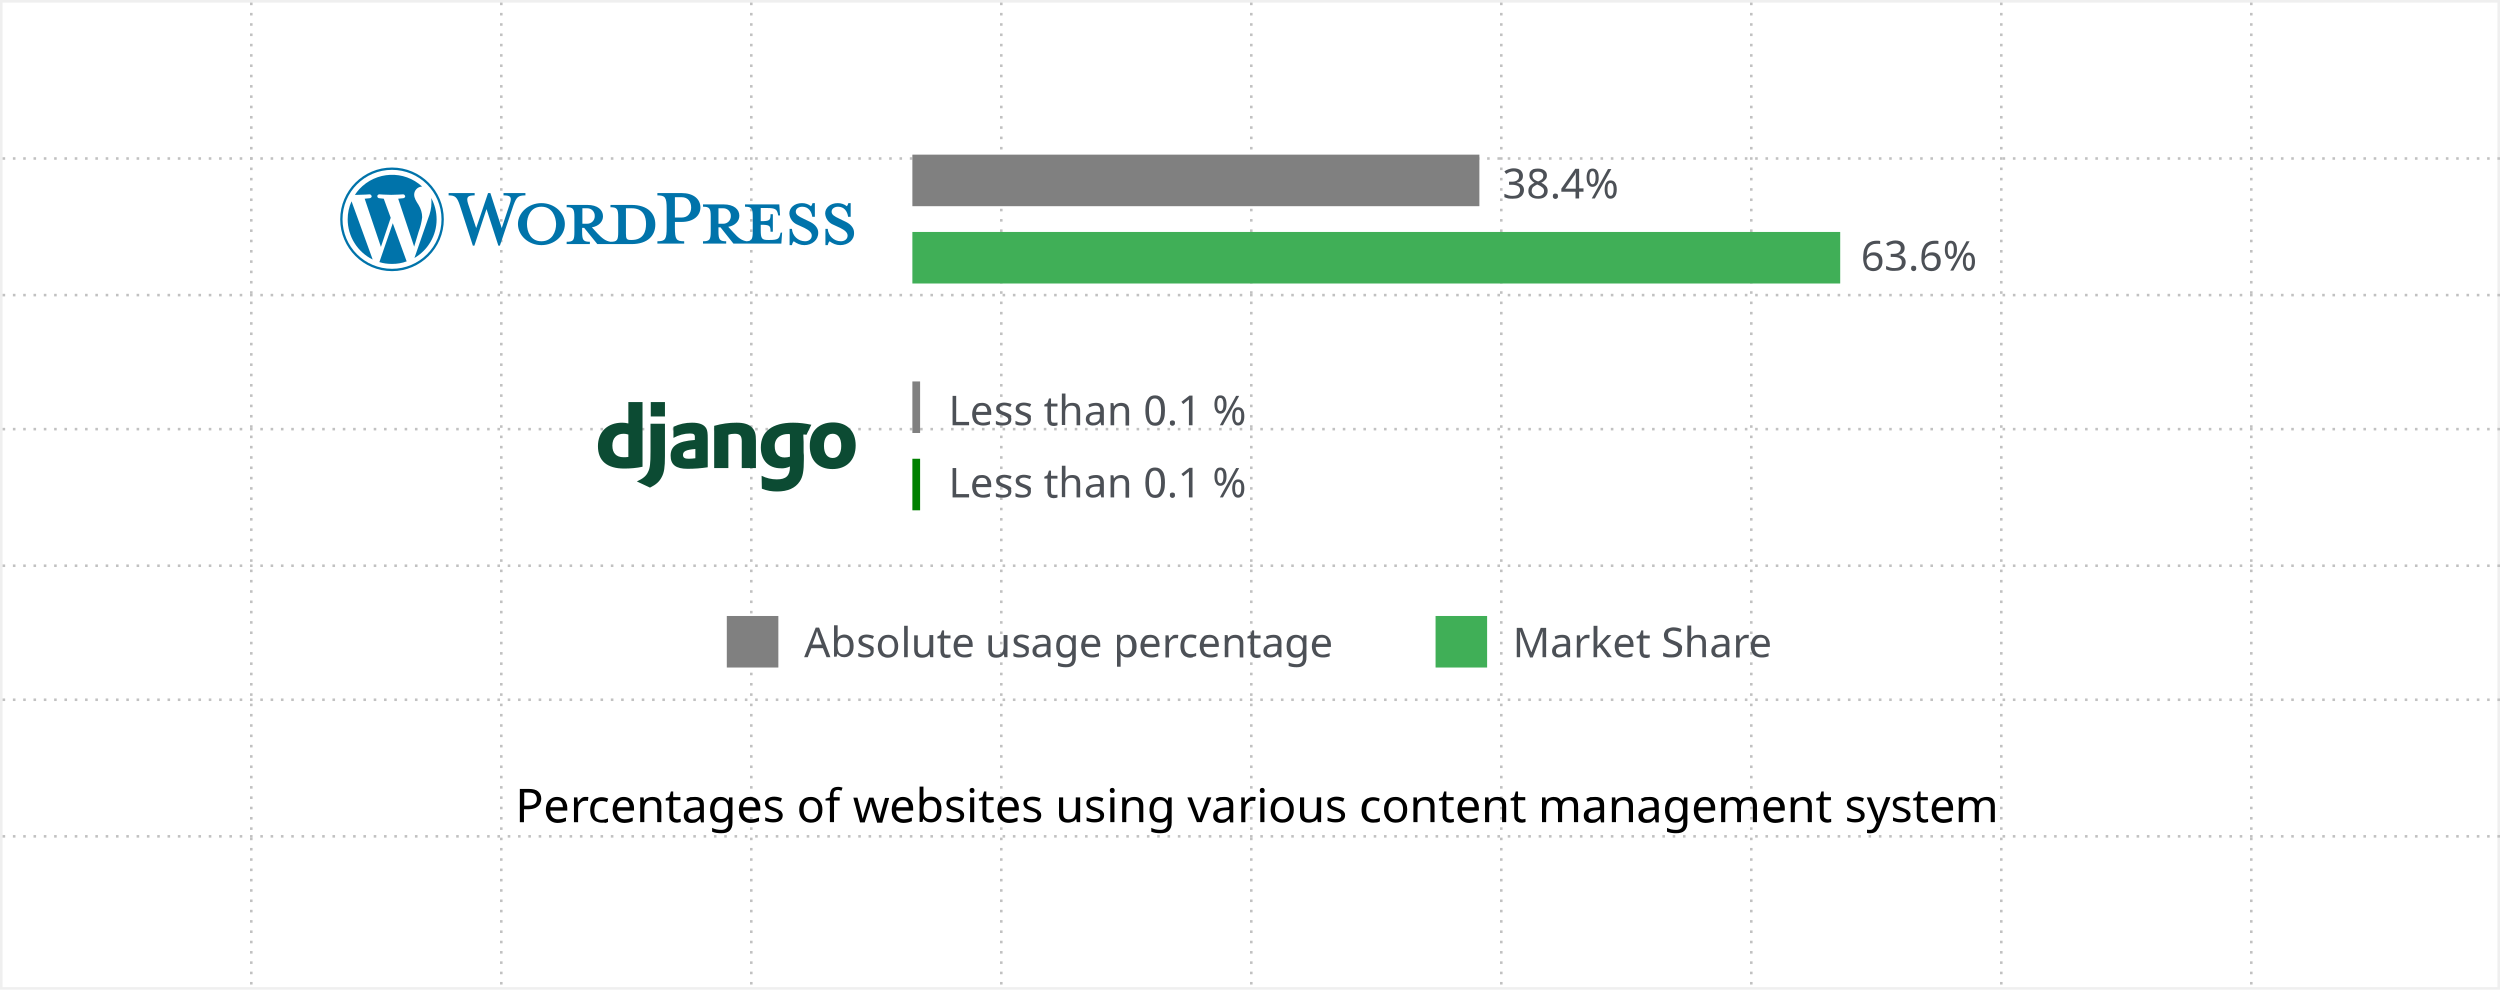 <?xml version="1.0" encoding="utf-8"?>
<!-- Generator: Adobe Illustrator 22.0.1, SVG Export Plug-In . SVG Version: 6.00 Build 0)  -->
<svg version="1.1" id="Layer_1" xmlns="http://www.w3.org/2000/svg" xmlns:xlink="http://www.w3.org/1999/xlink" x="0px" y="0px"
	 viewBox="0 0 970 384" style="enable-background:new 0 0 970 384;" xml:space="preserve">
<style type="text/css">
	.st0{fill:#FFFFFF;}
	.st1{fill:none;stroke:#EFEFEF;}
	.st2{fill:none;stroke:#C1C1C1;stroke-dasharray:1,3;}
	.st3{enable-background:new    ;}
	.st4{fill:#008000;}
	.st5{fill:#808080;}
	.st6{fill:#4C5056;}
	.st7{fill:#40AF57;}
	.st8{fill:#0073AA;}
	.st9{fill:#0C4B33;}
</style>
<g transform="matrix(1, 0, 0, 1, 430, 1110)">
	<g transform="translate(45 45)">
		<rect x="-475" y="-1155" class="st0" width="970" height="384"/>
		<rect x="-474.5" y="-1154.5" class="st1" width="969" height="383"/>
	</g>
</g>
<line class="st2" x1="97.5" y1="1" x2="97.5" y2="383.8"/>
<line class="st2" x1="194.5" y1="1" x2="194.5" y2="383.8"/>
<line class="st2" x1="291.5" y1="1" x2="291.5" y2="383.8"/>
<line class="st2" x1="388.5" y1="1" x2="388.5" y2="383.8"/>
<line class="st2" x1="485.5" y1="1" x2="485.5" y2="383.8"/>
<line class="st2" x1="582.5" y1="1" x2="582.5" y2="383.8"/>
<line class="st2" x1="679.5" y1="1" x2="679.5" y2="383.8"/>
<line class="st2" x1="776.5" y1="1" x2="776.5" y2="383.8"/>
<line class="st2" x1="873.5" y1="1" x2="873.5" y2="383.8"/>
<line class="st2" x1="970" y1="271.5" x2="0" y2="271.5"/>
<line class="st2" x1="970" y1="324.5" x2="0" y2="324.5"/>
<line class="st2" x1="970" y1="219.5" x2="0" y2="219.5"/>
<line class="st2" x1="970" y1="166.5" x2="0" y2="166.5"/>
<line class="st2" x1="970" y1="114.5" x2="0" y2="114.5"/>
<line class="st2" x1="970" y1="61.5" x2="0" y2="61.5"/>
<g class="st3">
	<path d="M205.1,306.1c1.7,0,2.9,0.3,3.7,1c0.8,0.7,1.2,1.6,1.2,2.8c0,0.7-0.2,1.4-0.5,2c-0.3,0.6-0.9,1.1-1.6,1.5
		c-0.8,0.4-1.8,0.6-3.1,0.6h-1.5v5h-1.6v-12.9H205.1z M205,307.5h-1.6v5.1h1.3c1.2,0,2.1-0.2,2.7-0.6c0.6-0.4,0.9-1.1,0.9-2
		c0-0.8-0.3-1.4-0.8-1.9C207,307.7,206.1,307.5,205,307.5z"/>
	<path d="M216.1,309.2c0.8,0,1.5,0.2,2.1,0.5s1.1,0.9,1.4,1.5c0.3,0.7,0.5,1.4,0.5,2.3v1h-6.6c0,1.1,0.3,1.9,0.8,2.5
		c0.5,0.6,1.3,0.9,2.2,0.9c0.6,0,1.2-0.1,1.6-0.2s1-0.3,1.5-0.5v1.4c-0.5,0.2-1,0.4-1.5,0.5c-0.5,0.1-1.1,0.2-1.7,0.2
		c-0.9,0-1.7-0.2-2.4-0.6c-0.7-0.4-1.2-0.9-1.6-1.7c-0.4-0.7-0.6-1.6-0.6-2.7c0-1.1,0.2-2,0.5-2.7s0.9-1.3,1.5-1.7
		C214.5,309.4,215.3,309.2,216.1,309.2z M216.1,310.5c-0.8,0-1.4,0.2-1.8,0.7c-0.4,0.5-0.7,1.2-0.8,2h4.9c0-0.8-0.2-1.5-0.6-2
		C217.5,310.7,216.9,310.5,216.1,310.5z"/>
	<path d="M227.1,309.2c0.2,0,0.4,0,0.6,0c0.2,0,0.4,0,0.6,0.1l-0.2,1.5c-0.2,0-0.3-0.1-0.5-0.1c-0.2,0-0.4,0-0.5,0
		c-0.5,0-1,0.1-1.4,0.4c-0.4,0.3-0.8,0.6-1,1.1c-0.3,0.5-0.4,1.1-0.4,1.7v5.1h-1.6v-9.6h1.3l0.2,1.8h0.1c0.3-0.5,0.7-1,1.2-1.4
		S226.4,309.2,227.1,309.2z"/>
	<path d="M233.5,319.2c-0.9,0-1.6-0.2-2.3-0.5c-0.7-0.3-1.2-0.9-1.6-1.6c-0.4-0.7-0.6-1.7-0.6-2.8c0-1.2,0.2-2.2,0.6-2.9
		c0.4-0.7,0.9-1.3,1.6-1.6c0.7-0.3,1.5-0.5,2.3-0.5c0.5,0,1,0.1,1.4,0.2s0.8,0.2,1.1,0.4l-0.5,1.3c-0.3-0.1-0.6-0.2-1-0.3
		c-0.4-0.1-0.7-0.1-1.1-0.1c-1.9,0-2.8,1.2-2.8,3.7c0,1.2,0.2,2.1,0.7,2.7c0.5,0.6,1.1,0.9,2.1,0.9c0.5,0,1-0.1,1.4-0.2
		c0.4-0.1,0.8-0.2,1.1-0.4v1.4c-0.3,0.2-0.7,0.3-1.1,0.4C234.5,319.1,234.1,319.2,233.5,319.2z"/>
	<path d="M242,309.2c0.8,0,1.5,0.2,2.1,0.5s1.1,0.9,1.4,1.5c0.3,0.7,0.5,1.4,0.5,2.3v1h-6.6c0,1.1,0.3,1.9,0.8,2.5
		c0.5,0.6,1.3,0.9,2.2,0.9c0.6,0,1.2-0.1,1.6-0.2s1-0.3,1.5-0.5v1.4c-0.5,0.2-1,0.4-1.5,0.5c-0.5,0.1-1.1,0.2-1.7,0.2
		c-0.9,0-1.7-0.2-2.4-0.6c-0.7-0.4-1.2-0.9-1.6-1.7c-0.4-0.7-0.6-1.6-0.6-2.7c0-1.1,0.2-2,0.5-2.7s0.9-1.3,1.5-1.7
		C240.4,309.4,241.2,309.2,242,309.2z M242,310.5c-0.8,0-1.4,0.2-1.8,0.7c-0.4,0.5-0.7,1.2-0.8,2h4.9c0-0.8-0.2-1.5-0.6-2
		C243.4,310.7,242.8,310.5,242,310.5z"/>
	<path d="M253.1,309.2c1.2,0,2,0.3,2.6,0.8c0.6,0.6,0.9,1.5,0.9,2.7v6.3H255v-6.2c0-1.5-0.7-2.3-2.2-2.3c-1.1,0-1.8,0.3-2.2,0.9
		c-0.4,0.6-0.6,1.5-0.6,2.6v5h-1.6v-9.6h1.3l0.2,1.3h0.1c0.3-0.5,0.7-0.9,1.3-1.1C251.9,309.3,252.5,309.2,253.1,309.2z"/>
	<path d="M262.8,317.9c0.2,0,0.5,0,0.7-0.1c0.3,0,0.5-0.1,0.6-0.1v1.2c-0.2,0.1-0.4,0.2-0.7,0.2c-0.3,0.1-0.6,0.1-0.9,0.1
		c-0.5,0-1-0.1-1.4-0.3s-0.8-0.5-1-0.9c-0.3-0.4-0.4-1-0.4-1.8v-5.6h-1.4v-0.8l1.4-0.6l0.6-2.1h0.9v2.2h2.8v1.2h-2.8v5.6
		c0,0.6,0.1,1,0.4,1.3C262,317.7,262.3,317.9,262.8,317.9z"/>
	<path d="M269.7,309.2c1.2,0,2,0.3,2.6,0.8c0.6,0.5,0.8,1.3,0.8,2.5v6.6H272l-0.3-1.4h-0.1c-0.4,0.5-0.9,0.9-1.3,1.2
		c-0.5,0.3-1.1,0.4-1.9,0.4c-0.9,0-1.6-0.2-2.2-0.7c-0.6-0.5-0.9-1.2-0.9-2.2c0-1,0.4-1.7,1.1-2.2c0.8-0.5,1.9-0.8,3.5-0.9l1.6-0.1
		v-0.6c0-0.8-0.2-1.4-0.5-1.7c-0.3-0.3-0.8-0.5-1.5-0.5c-0.5,0-1,0.1-1.4,0.2c-0.5,0.1-0.9,0.3-1.3,0.5l-0.5-1.2
		c0.4-0.2,0.9-0.4,1.5-0.6C268.5,309.3,269.1,309.2,269.7,309.2z M271.6,314.3l-1.4,0.1c-1.2,0-2,0.2-2.5,0.6
		c-0.5,0.3-0.7,0.8-0.7,1.4c0,0.5,0.2,0.9,0.5,1.2s0.8,0.4,1.3,0.4c0.8,0,1.5-0.2,2-0.7c0.5-0.4,0.8-1.1,0.8-2.1V314.3z"/>
	<path d="M279.6,309.2c0.6,0,1.2,0.1,1.7,0.4c0.5,0.2,0.9,0.6,1.3,1.1h0.1l0.2-1.3h1.3v9.8c0,1.4-0.4,2.4-1.1,3.1
		c-0.7,0.7-1.8,1-3.3,1c-1.4,0-2.6-0.2-3.5-0.6v-1.5c0.9,0.5,2.1,0.8,3.6,0.8c0.8,0,1.5-0.2,2-0.7c0.5-0.5,0.7-1.1,0.7-2v-0.4
		c0-0.1,0-0.4,0-0.6c0-0.3,0-0.5,0-0.6h-0.1c-0.6,1-1.6,1.5-3,1.5c-1.2,0-2.2-0.4-2.9-1.3s-1.1-2.1-1.1-3.7c0-1.5,0.4-2.8,1.1-3.7
		S278.3,309.2,279.6,309.2z M279.8,310.5c-0.8,0-1.4,0.3-1.9,1c-0.4,0.6-0.7,1.6-0.7,2.7c0,1.2,0.2,2.1,0.6,2.7
		c0.4,0.6,1.1,0.9,1.9,0.9c1,0,1.7-0.3,2.1-0.8c0.4-0.5,0.7-1.4,0.7-2.5v-0.4c0-1.3-0.2-2.2-0.7-2.8
		C281.5,310.8,280.8,310.5,279.8,310.5z"/>
	<path d="M291,309.2c0.8,0,1.5,0.2,2.1,0.5s1.1,0.9,1.4,1.5c0.3,0.7,0.5,1.4,0.5,2.3v1h-6.6c0,1.1,0.3,1.9,0.8,2.5
		c0.5,0.6,1.3,0.9,2.2,0.9c0.6,0,1.2-0.1,1.6-0.2s1-0.3,1.5-0.5v1.4c-0.5,0.2-1,0.4-1.5,0.5c-0.5,0.1-1.1,0.2-1.7,0.2
		c-0.9,0-1.7-0.2-2.4-0.6c-0.7-0.4-1.2-0.9-1.6-1.7c-0.4-0.7-0.6-1.6-0.6-2.7c0-1.1,0.2-2,0.5-2.7s0.9-1.3,1.5-1.7
		C289.4,309.4,290.1,309.2,291,309.2z M290.9,310.5c-0.8,0-1.4,0.2-1.8,0.7c-0.4,0.5-0.7,1.2-0.8,2h4.9c0-0.8-0.2-1.5-0.6-2
		C292.3,310.7,291.7,310.5,290.9,310.5z"/>
	<path d="M303.7,316.3c0,0.9-0.3,1.6-1,2.1c-0.7,0.5-1.6,0.7-2.8,0.7c-0.7,0-1.3-0.1-1.7-0.2c-0.5-0.1-0.9-0.3-1.3-0.4v-1.4
		c0.4,0.2,0.8,0.4,1.4,0.5c0.5,0.2,1.1,0.2,1.7,0.2c0.8,0,1.4-0.1,1.7-0.4c0.4-0.3,0.5-0.6,0.5-1c0-0.2-0.1-0.5-0.2-0.6
		c-0.1-0.2-0.4-0.4-0.7-0.6c-0.3-0.2-0.8-0.4-1.5-0.6c-0.6-0.2-1.2-0.5-1.6-0.7c-0.4-0.2-0.8-0.5-1-0.9s-0.4-0.8-0.4-1.3
		c0-0.8,0.3-1.4,1-1.9c0.7-0.4,1.5-0.7,2.6-0.7c0.6,0,1.1,0.1,1.6,0.2c0.5,0.1,1,0.3,1.4,0.5l-0.5,1.3c-0.4-0.2-0.8-0.3-1.3-0.4
		s-0.9-0.2-1.4-0.2c-0.6,0-1.1,0.1-1.5,0.3c-0.3,0.2-0.5,0.5-0.5,0.9c0,0.3,0.1,0.5,0.2,0.7c0.2,0.2,0.4,0.4,0.8,0.5
		c0.4,0.2,0.9,0.4,1.5,0.6c0.6,0.2,1.1,0.5,1.6,0.7c0.4,0.2,0.8,0.5,1,0.9C303.5,315.4,303.7,315.8,303.7,316.3z"/>
	<path d="M319.1,314.2c0,1.6-0.4,2.8-1.2,3.7s-1.9,1.3-3.3,1.3c-0.9,0-1.6-0.2-2.3-0.6c-0.7-0.4-1.2-1-1.6-1.7
		c-0.4-0.8-0.6-1.7-0.6-2.7c0-1.6,0.4-2.8,1.2-3.7c0.8-0.9,1.9-1.3,3.3-1.3c0.9,0,1.6,0.2,2.3,0.6c0.7,0.4,1.2,1,1.6,1.7
		C318.9,312.2,319.1,313.1,319.1,314.2z M311.8,314.2c0,1.1,0.2,2,0.7,2.7c0.4,0.7,1.2,1,2.2,1c1,0,1.7-0.3,2.1-1
		c0.5-0.7,0.7-1.6,0.7-2.7s-0.2-2-0.7-2.7c-0.5-0.6-1.2-1-2.2-1s-1.7,0.3-2.1,1C312,312.1,311.8,313,311.8,314.2z"/>
	<path d="M326,310.6h-2.4v8.4H322v-8.4h-1.7v-0.7l1.7-0.5v-0.6c0-1.2,0.3-2.1,0.8-2.7c0.5-0.5,1.3-0.8,2.3-0.8c0.4,0,0.7,0,1,0.1
		c0.3,0.1,0.6,0.1,0.8,0.2l-0.4,1.2c-0.2-0.1-0.4-0.1-0.7-0.2c-0.3-0.1-0.5-0.1-0.8-0.1c-0.5,0-0.9,0.2-1.2,0.5
		c-0.3,0.4-0.4,0.9-0.4,1.7v0.6h2.4V310.6z"/>
	<path d="M340.3,319l-1.7-5.4c-0.2-0.5-0.3-1-0.4-1.4c-0.1-0.5-0.2-0.8-0.3-1.1h-0.1c0,0.3-0.1,0.6-0.2,1.1c-0.1,0.5-0.2,1-0.4,1.5
		l-1.7,5.4h-1.8l-2.6-9.6h1.6l1.3,5.1c0.1,0.5,0.3,1,0.4,1.6c0.1,0.5,0.2,1,0.3,1.3h0.1c0-0.2,0.1-0.5,0.2-0.8
		c0.1-0.3,0.1-0.6,0.2-0.9c0.1-0.3,0.2-0.6,0.3-0.9l1.7-5.4h1.7l1.7,5.4c0.1,0.4,0.2,0.9,0.4,1.4c0.1,0.5,0.2,0.9,0.3,1.2h0.1
		c0-0.3,0.1-0.7,0.2-1.2c0.1-0.5,0.3-1.1,0.4-1.6l1.4-5.1h1.6l-2.7,9.6H340.3z"/>
	<path d="M350.3,309.2c0.8,0,1.5,0.2,2.1,0.5s1.1,0.9,1.4,1.5c0.3,0.7,0.5,1.4,0.5,2.3v1h-6.6c0,1.1,0.3,1.9,0.8,2.5
		c0.5,0.6,1.3,0.9,2.2,0.9c0.6,0,1.2-0.1,1.6-0.2s1-0.3,1.5-0.5v1.4c-0.5,0.2-1,0.4-1.5,0.5c-0.5,0.1-1.1,0.2-1.7,0.2
		c-0.9,0-1.7-0.2-2.4-0.6c-0.7-0.4-1.2-0.9-1.6-1.7c-0.4-0.7-0.6-1.6-0.6-2.7c0-1.1,0.2-2,0.5-2.7s0.9-1.3,1.5-1.7
		C348.7,309.4,349.5,309.2,350.3,309.2z M350.3,310.5c-0.8,0-1.4,0.2-1.8,0.7c-0.4,0.5-0.7,1.2-0.8,2h4.9c0-0.8-0.2-1.5-0.6-2
		C351.7,310.7,351.1,310.5,350.3,310.5z"/>
	<path d="M358.3,305.3v3.3c0,0.4,0,0.8,0,1.1c0,0.4,0,0.6-0.1,0.8h0.1c0.3-0.4,0.7-0.8,1.1-1c0.5-0.3,1.1-0.4,1.9-0.4
		c1.2,0,2.2,0.4,2.9,1.3c0.7,0.8,1.1,2.1,1.1,3.7s-0.4,2.9-1.1,3.7s-1.7,1.3-2.9,1.3c-0.8,0-1.4-0.1-1.9-0.4c-0.5-0.3-0.9-0.6-1.1-1
		h-0.1l-0.3,1.2h-1.1v-13.7H358.3z M361,310.5c-1,0-1.7,0.3-2.1,0.9c-0.4,0.6-0.6,1.5-0.6,2.7v0.1c0,1.2,0.2,2.1,0.6,2.7
		c0.4,0.6,1.1,0.9,2.2,0.9c0.9,0,1.5-0.3,1.9-1c0.4-0.6,0.6-1.6,0.6-2.8C363.7,311.7,362.8,310.5,361,310.5z"/>
	<path d="M374.1,316.3c0,0.9-0.3,1.6-1,2.1c-0.7,0.5-1.6,0.7-2.8,0.7c-0.7,0-1.3-0.1-1.7-0.2c-0.5-0.1-0.9-0.3-1.3-0.4v-1.4
		c0.4,0.2,0.8,0.4,1.4,0.5c0.5,0.2,1.1,0.2,1.7,0.2c0.8,0,1.4-0.1,1.7-0.4c0.4-0.3,0.5-0.6,0.5-1c0-0.2-0.1-0.5-0.2-0.6
		c-0.1-0.2-0.4-0.4-0.7-0.6c-0.3-0.2-0.8-0.4-1.5-0.6c-0.6-0.2-1.2-0.5-1.6-0.7c-0.4-0.2-0.8-0.5-1-0.9s-0.4-0.8-0.4-1.3
		c0-0.8,0.3-1.4,1-1.9c0.7-0.4,1.5-0.7,2.6-0.7c0.6,0,1.1,0.1,1.6,0.2c0.5,0.1,1,0.3,1.4,0.5l-0.5,1.3c-0.4-0.2-0.8-0.3-1.3-0.4
		s-0.9-0.2-1.4-0.2c-0.6,0-1.1,0.1-1.5,0.3c-0.3,0.2-0.5,0.5-0.5,0.9c0,0.3,0.1,0.5,0.2,0.7c0.2,0.2,0.4,0.4,0.8,0.5
		c0.4,0.2,0.9,0.4,1.5,0.6c0.6,0.2,1.1,0.5,1.6,0.7c0.4,0.2,0.8,0.5,1,0.9C374,315.4,374.1,315.8,374.1,316.3z"/>
	<path d="M377.2,305.7c0.2,0,0.5,0.1,0.6,0.2c0.2,0.2,0.3,0.4,0.3,0.8s-0.1,0.6-0.3,0.8s-0.4,0.2-0.6,0.2c-0.3,0-0.5-0.1-0.7-0.2
		c-0.2-0.2-0.3-0.4-0.3-0.8s0.1-0.6,0.3-0.8C376.8,305.8,377,305.7,377.2,305.7z M378,309.4v9.6h-1.6v-9.6H378z"/>
	<path d="M384.3,317.9c0.2,0,0.5,0,0.7-0.1c0.3,0,0.5-0.1,0.6-0.1v1.2c-0.2,0.1-0.4,0.2-0.7,0.2c-0.3,0.1-0.6,0.1-0.9,0.1
		c-0.5,0-1-0.1-1.4-0.3s-0.8-0.5-1-0.9c-0.3-0.4-0.4-1-0.4-1.8v-5.6h-1.4v-0.8l1.4-0.6l0.6-2.1h0.9v2.2h2.8v1.2h-2.8v5.6
		c0,0.6,0.1,1,0.4,1.3C383.5,317.7,383.9,317.9,384.3,317.9z"/>
	<path d="M391.3,309.2c0.8,0,1.5,0.2,2.1,0.5s1.1,0.9,1.4,1.5c0.3,0.7,0.5,1.4,0.5,2.3v1h-6.6c0,1.1,0.3,1.9,0.8,2.5
		c0.5,0.6,1.3,0.9,2.2,0.9c0.6,0,1.2-0.1,1.6-0.2s1-0.3,1.5-0.5v1.4c-0.5,0.2-1,0.4-1.5,0.5c-0.5,0.1-1.1,0.2-1.7,0.2
		c-0.9,0-1.7-0.2-2.4-0.6c-0.7-0.4-1.2-0.9-1.6-1.7c-0.4-0.7-0.6-1.6-0.6-2.7c0-1.1,0.2-2,0.5-2.7s0.9-1.3,1.5-1.7
		C389.7,309.4,390.4,309.2,391.3,309.2z M391.3,310.5c-0.8,0-1.4,0.2-1.8,0.7c-0.4,0.5-0.7,1.2-0.8,2h4.9c0-0.8-0.2-1.5-0.6-2
		C392.7,310.7,392.1,310.5,391.3,310.5z"/>
	<path d="M404,316.3c0,0.9-0.3,1.6-1,2.1c-0.7,0.5-1.6,0.7-2.8,0.7c-0.7,0-1.3-0.1-1.7-0.2c-0.5-0.1-0.9-0.3-1.3-0.4v-1.4
		c0.4,0.2,0.8,0.4,1.4,0.5c0.5,0.2,1.1,0.2,1.7,0.2c0.8,0,1.4-0.1,1.7-0.4c0.4-0.3,0.5-0.6,0.5-1c0-0.2-0.1-0.5-0.2-0.6
		c-0.1-0.2-0.4-0.4-0.7-0.6c-0.3-0.2-0.8-0.4-1.5-0.6c-0.6-0.2-1.2-0.5-1.6-0.7c-0.4-0.2-0.8-0.5-1-0.9s-0.4-0.8-0.4-1.3
		c0-0.8,0.3-1.4,1-1.9c0.7-0.4,1.5-0.7,2.6-0.7c0.6,0,1.1,0.1,1.6,0.2c0.5,0.1,1,0.3,1.4,0.5l-0.5,1.3c-0.4-0.2-0.8-0.3-1.3-0.4
		s-0.9-0.2-1.4-0.2c-0.6,0-1.1,0.1-1.5,0.3c-0.3,0.2-0.5,0.5-0.5,0.9c0,0.3,0.1,0.5,0.2,0.7c0.2,0.2,0.4,0.4,0.8,0.5
		c0.4,0.2,0.9,0.4,1.5,0.6c0.6,0.2,1.1,0.5,1.6,0.7c0.4,0.2,0.8,0.5,1,0.9C403.9,315.4,404,315.8,404,316.3z"/>
	<path d="M419.1,309.4v9.6h-1.3l-0.2-1.3h-0.1c-0.3,0.5-0.7,0.9-1.3,1.1c-0.6,0.2-1.1,0.4-1.8,0.4c-1.2,0-2-0.3-2.6-0.8
		c-0.6-0.6-0.9-1.4-0.9-2.7v-6.3h1.6v6.2c0,1.5,0.7,2.3,2.1,2.3c1.1,0,1.8-0.3,2.2-0.9c0.4-0.6,0.6-1.5,0.6-2.6v-5H419.1z"/>
	<path d="M428.4,316.3c0,0.9-0.3,1.6-1,2.1c-0.7,0.5-1.6,0.7-2.8,0.7c-0.7,0-1.3-0.1-1.7-0.2c-0.5-0.1-0.9-0.3-1.3-0.4v-1.4
		c0.4,0.2,0.8,0.4,1.4,0.5c0.5,0.2,1.1,0.2,1.7,0.2c0.8,0,1.4-0.1,1.7-0.4c0.4-0.3,0.5-0.6,0.5-1c0-0.2-0.1-0.5-0.2-0.6
		c-0.1-0.2-0.4-0.4-0.7-0.6c-0.3-0.2-0.8-0.4-1.5-0.6c-0.6-0.2-1.2-0.5-1.6-0.7c-0.4-0.2-0.8-0.5-1-0.9s-0.4-0.8-0.4-1.3
		c0-0.8,0.3-1.4,1-1.9c0.7-0.4,1.5-0.7,2.6-0.7c0.6,0,1.1,0.1,1.6,0.2c0.5,0.1,1,0.3,1.4,0.5l-0.5,1.3c-0.4-0.2-0.8-0.3-1.3-0.4
		s-0.9-0.2-1.4-0.2c-0.6,0-1.1,0.1-1.5,0.3c-0.3,0.2-0.5,0.5-0.5,0.9c0,0.3,0.1,0.5,0.2,0.7c0.2,0.2,0.4,0.4,0.8,0.5
		c0.4,0.2,0.9,0.4,1.5,0.6c0.6,0.2,1.1,0.5,1.6,0.7c0.4,0.2,0.8,0.5,1,0.9C428.3,315.4,428.4,315.8,428.4,316.3z"/>
	<path d="M431.6,305.7c0.2,0,0.5,0.1,0.6,0.2c0.2,0.2,0.3,0.4,0.3,0.8s-0.1,0.6-0.3,0.8s-0.4,0.2-0.6,0.2c-0.3,0-0.5-0.1-0.7-0.2
		c-0.2-0.2-0.3-0.4-0.3-0.8s0.1-0.6,0.3-0.8C431.1,305.8,431.3,305.7,431.6,305.7z M432.4,309.4v9.6h-1.6v-9.6H432.4z"/>
	<path d="M440.1,309.2c1.2,0,2,0.3,2.6,0.8c0.6,0.6,0.9,1.5,0.9,2.7v6.3H442v-6.2c0-1.5-0.7-2.3-2.2-2.3c-1.1,0-1.8,0.3-2.2,0.9
		c-0.4,0.6-0.6,1.5-0.6,2.6v5h-1.6v-9.6h1.3l0.2,1.3h0.1c0.3-0.5,0.7-0.9,1.3-1.1C438.9,309.3,439.5,309.2,440.1,309.2z"/>
	<path d="M450,309.2c0.6,0,1.2,0.1,1.7,0.4c0.5,0.2,0.9,0.6,1.3,1.1h0.1l0.2-1.3h1.3v9.8c0,1.4-0.4,2.4-1.1,3.1
		c-0.7,0.7-1.8,1-3.3,1c-1.4,0-2.6-0.2-3.5-0.6v-1.5c0.9,0.5,2.1,0.8,3.6,0.8c0.8,0,1.5-0.2,2-0.7c0.5-0.5,0.7-1.1,0.7-2v-0.4
		c0-0.1,0-0.4,0-0.6c0-0.3,0-0.5,0-0.6H453c-0.6,1-1.6,1.5-3,1.5c-1.2,0-2.2-0.4-2.9-1.3s-1.1-2.1-1.1-3.7c0-1.5,0.4-2.8,1.1-3.7
		S448.7,309.2,450,309.2z M450.2,310.5c-0.8,0-1.4,0.3-1.9,1c-0.4,0.6-0.7,1.6-0.7,2.7c0,1.2,0.2,2.1,0.6,2.7
		c0.4,0.6,1.1,0.9,1.9,0.9c1,0,1.7-0.3,2.1-0.8c0.4-0.5,0.7-1.4,0.7-2.5v-0.4c0-1.3-0.2-2.2-0.7-2.8
		C451.9,310.8,451.2,310.5,450.2,310.5z"/>
	<path d="M464.4,319l-3.7-9.6h1.7l2.1,5.7c0.1,0.3,0.2,0.6,0.3,0.9c0.1,0.3,0.2,0.6,0.3,0.9s0.1,0.5,0.2,0.7h0.1
		c0-0.2,0.1-0.4,0.2-0.7c0.1-0.3,0.2-0.6,0.3-0.9c0.1-0.3,0.2-0.6,0.3-0.9l2.1-5.7h1.7l-3.7,9.6H464.4z"/>
	<path d="M475.1,309.2c1.2,0,2,0.3,2.6,0.8c0.6,0.5,0.8,1.3,0.8,2.5v6.6h-1.2l-0.3-1.4H477c-0.4,0.5-0.9,0.9-1.3,1.2
		c-0.5,0.3-1.1,0.4-1.9,0.4c-0.9,0-1.6-0.2-2.2-0.7c-0.6-0.5-0.9-1.2-0.9-2.2c0-1,0.4-1.7,1.1-2.2c0.8-0.5,1.9-0.8,3.5-0.9l1.6-0.1
		v-0.6c0-0.8-0.2-1.4-0.5-1.7c-0.3-0.3-0.8-0.5-1.5-0.5c-0.5,0-1,0.1-1.4,0.2c-0.5,0.1-0.9,0.3-1.3,0.5l-0.5-1.2
		c0.4-0.2,0.9-0.4,1.5-0.6C473.9,309.3,474.5,309.2,475.1,309.2z M477,314.3l-1.4,0.1c-1.2,0-2,0.2-2.5,0.6
		c-0.5,0.3-0.7,0.8-0.7,1.4c0,0.5,0.2,0.9,0.5,1.2s0.8,0.4,1.3,0.4c0.8,0,1.5-0.2,2-0.7c0.5-0.4,0.8-1.1,0.8-2.1V314.3z"/>
	<path d="M486,309.2c0.2,0,0.4,0,0.6,0c0.2,0,0.4,0,0.6,0.1l-0.2,1.5c-0.2,0-0.3-0.1-0.5-0.1c-0.2,0-0.4,0-0.5,0
		c-0.5,0-1,0.1-1.4,0.4c-0.4,0.3-0.8,0.6-1,1.1c-0.3,0.5-0.4,1.1-0.4,1.7v5.1h-1.6v-9.6h1.3l0.2,1.8h0.1c0.3-0.5,0.7-1,1.2-1.4
		S485.4,309.2,486,309.2z"/>
	<path d="M489.8,305.7c0.2,0,0.5,0.1,0.6,0.2c0.2,0.2,0.3,0.4,0.3,0.8s-0.1,0.6-0.3,0.8c-0.2,0.2-0.4,0.2-0.6,0.2
		c-0.3,0-0.5-0.1-0.7-0.2c-0.2-0.2-0.3-0.4-0.3-0.8s0.1-0.6,0.3-0.8C489.3,305.8,489.5,305.7,489.8,305.7z M490.6,309.4v9.6H489
		v-9.6H490.6z"/>
	<path d="M502,314.2c0,1.6-0.4,2.8-1.2,3.7s-1.9,1.3-3.3,1.3c-0.9,0-1.6-0.2-2.3-0.6c-0.7-0.4-1.2-1-1.6-1.7
		c-0.4-0.8-0.6-1.7-0.6-2.7c0-1.6,0.4-2.8,1.2-3.7c0.8-0.9,1.9-1.3,3.3-1.3c0.9,0,1.6,0.2,2.3,0.6c0.7,0.4,1.2,1,1.6,1.7
		C501.8,312.2,502,313.1,502,314.2z M494.7,314.2c0,1.1,0.2,2,0.7,2.7c0.5,0.7,1.2,1,2.2,1c1,0,1.7-0.3,2.1-1s0.7-1.6,0.7-2.7
		s-0.2-2-0.7-2.7c-0.5-0.6-1.2-1-2.2-1c-1,0-1.7,0.3-2.1,1C494.9,312.1,494.7,313,494.7,314.2z"/>
	<path d="M512.6,309.4v9.6h-1.3l-0.2-1.3H511c-0.3,0.5-0.7,0.9-1.3,1.1c-0.6,0.2-1.1,0.4-1.8,0.4c-1.2,0-2-0.3-2.6-0.8
		c-0.6-0.6-0.9-1.4-0.9-2.7v-6.3h1.6v6.2c0,1.5,0.7,2.3,2.1,2.3c1.1,0,1.8-0.3,2.2-0.9c0.4-0.6,0.6-1.5,0.6-2.6v-5H512.6z"/>
	<path d="M521.9,316.3c0,0.9-0.3,1.6-1,2.1c-0.7,0.5-1.6,0.7-2.8,0.7c-0.7,0-1.3-0.1-1.7-0.2c-0.5-0.1-0.9-0.3-1.3-0.4v-1.4
		c0.4,0.2,0.8,0.4,1.4,0.5c0.5,0.2,1.1,0.2,1.7,0.2c0.8,0,1.4-0.1,1.7-0.4c0.4-0.3,0.5-0.6,0.5-1c0-0.2-0.1-0.5-0.2-0.6
		c-0.1-0.2-0.4-0.4-0.7-0.6c-0.3-0.2-0.8-0.4-1.5-0.6c-0.6-0.2-1.2-0.5-1.6-0.7c-0.4-0.2-0.8-0.5-1-0.9s-0.4-0.8-0.4-1.3
		c0-0.8,0.3-1.4,1-1.9c0.7-0.4,1.5-0.7,2.6-0.7c0.6,0,1.1,0.1,1.6,0.2c0.5,0.1,1,0.3,1.4,0.5l-0.5,1.3c-0.4-0.2-0.8-0.3-1.3-0.4
		c-0.4-0.1-0.9-0.2-1.4-0.2c-0.6,0-1.1,0.1-1.5,0.3s-0.5,0.5-0.5,0.9c0,0.3,0.1,0.5,0.2,0.7c0.2,0.2,0.4,0.4,0.8,0.5
		c0.4,0.2,0.9,0.4,1.5,0.6c0.6,0.2,1.1,0.5,1.6,0.7c0.4,0.2,0.8,0.5,1,0.9C521.8,315.4,521.9,315.8,521.9,316.3z"/>
	<path d="M532.8,319.2c-0.9,0-1.6-0.2-2.3-0.5s-1.2-0.9-1.6-1.6c-0.4-0.7-0.6-1.7-0.6-2.8c0-1.2,0.2-2.2,0.6-2.9
		c0.4-0.7,0.9-1.3,1.6-1.6c0.7-0.3,1.5-0.5,2.3-0.5c0.5,0,1,0.1,1.4,0.2c0.5,0.1,0.8,0.2,1.1,0.4L535,311c-0.3-0.1-0.6-0.2-1-0.3
		c-0.4-0.1-0.7-0.1-1.1-0.1c-1.9,0-2.8,1.2-2.8,3.7c0,1.2,0.2,2.1,0.7,2.7c0.5,0.6,1.1,0.9,2.1,0.9c0.5,0,1-0.1,1.4-0.2
		c0.4-0.1,0.8-0.2,1.1-0.4v1.4c-0.3,0.2-0.7,0.3-1.1,0.4C533.8,319.1,533.3,319.2,532.8,319.2z"/>
	<path d="M546,314.2c0,1.6-0.4,2.8-1.2,3.7c-0.8,0.9-1.9,1.3-3.3,1.3c-0.9,0-1.6-0.2-2.3-0.6c-0.7-0.4-1.2-1-1.6-1.7
		c-0.4-0.8-0.6-1.7-0.6-2.7c0-1.6,0.4-2.8,1.2-3.7c0.8-0.9,1.9-1.3,3.3-1.3c0.9,0,1.6,0.2,2.3,0.6c0.7,0.4,1.2,1,1.6,1.7
		C545.8,312.2,546,313.1,546,314.2z M538.7,314.2c0,1.1,0.2,2,0.7,2.7s1.2,1,2.2,1c1,0,1.7-0.3,2.1-1s0.7-1.6,0.7-2.7
		s-0.2-2-0.7-2.7c-0.5-0.6-1.2-1-2.2-1s-1.7,0.3-2.1,1C538.9,312.1,538.7,313,538.7,314.2z"/>
	<path d="M553.1,309.2c1.2,0,2,0.3,2.6,0.8c0.6,0.6,0.9,1.5,0.9,2.7v6.3H555v-6.2c0-1.5-0.7-2.3-2.2-2.3c-1.1,0-1.8,0.3-2.2,0.9
		c-0.4,0.6-0.6,1.5-0.6,2.6v5h-1.6v-9.6h1.3l0.2,1.3h0.1c0.3-0.5,0.7-0.9,1.3-1.1C551.9,309.3,552.5,309.2,553.1,309.2z"/>
	<path d="M562.8,317.9c0.2,0,0.5,0,0.7-0.1c0.3,0,0.5-0.1,0.6-0.1v1.2c-0.2,0.1-0.4,0.2-0.7,0.2c-0.3,0.1-0.6,0.1-0.9,0.1
		c-0.5,0-1-0.1-1.4-0.3s-0.8-0.5-1-0.9c-0.3-0.4-0.4-1-0.4-1.8v-5.6h-1.4v-0.8l1.4-0.6l0.6-2.1h0.9v2.2h2.8v1.2h-2.8v5.6
		c0,0.6,0.1,1,0.4,1.3C562,317.7,562.4,317.9,562.8,317.9z"/>
	<path d="M569.8,309.2c0.8,0,1.5,0.2,2.1,0.5c0.6,0.4,1.1,0.9,1.4,1.5c0.3,0.7,0.5,1.4,0.5,2.3v1h-6.6c0,1.1,0.3,1.9,0.8,2.5
		c0.5,0.6,1.3,0.9,2.2,0.9c0.6,0,1.2-0.1,1.6-0.2c0.5-0.1,1-0.3,1.5-0.5v1.4c-0.5,0.2-1,0.4-1.5,0.5c-0.5,0.1-1,0.2-1.7,0.2
		c-0.9,0-1.7-0.2-2.4-0.6c-0.7-0.4-1.2-0.9-1.6-1.7c-0.4-0.7-0.6-1.6-0.6-2.7c0-1.1,0.2-2,0.5-2.7s0.9-1.3,1.5-1.7
		C568.2,309.4,569,309.2,569.8,309.2z M569.8,310.5c-0.8,0-1.4,0.2-1.8,0.7c-0.4,0.5-0.7,1.2-0.8,2h4.9c0-0.8-0.2-1.5-0.6-2
		C571.2,310.7,570.6,310.5,569.8,310.5z"/>
	<path d="M580.9,309.2c1.2,0,2,0.3,2.6,0.8c0.6,0.6,0.9,1.5,0.9,2.7v6.3h-1.6v-6.2c0-1.5-0.7-2.3-2.2-2.3c-1.1,0-1.8,0.3-2.2,0.9
		c-0.4,0.6-0.6,1.5-0.6,2.6v5h-1.6v-9.6h1.3l0.2,1.3h0.1c0.3-0.5,0.7-0.9,1.3-1.1C579.7,309.3,580.3,309.2,580.9,309.2z"/>
	<path d="M590.6,317.9c0.2,0,0.5,0,0.7-0.1c0.3,0,0.5-0.1,0.6-0.1v1.2c-0.2,0.1-0.4,0.2-0.7,0.2c-0.3,0.1-0.6,0.1-0.9,0.1
		c-0.5,0-1-0.1-1.4-0.3s-0.8-0.5-1-0.9c-0.3-0.4-0.4-1-0.4-1.8v-5.6h-1.4v-0.8l1.4-0.6l0.6-2.1h0.9v2.2h2.8v1.2h-2.8v5.6
		c0,0.6,0.1,1,0.4,1.3C589.8,317.7,590.1,317.9,590.6,317.9z"/>
	<path d="M609.1,309.2c1.1,0,1.9,0.3,2.4,0.8c0.5,0.6,0.8,1.5,0.8,2.7v6.3h-1.6v-6.2c0-1.5-0.7-2.3-2-2.3c-0.9,0-1.6,0.3-2,0.8
		c-0.4,0.5-0.6,1.3-0.6,2.4v5.3h-1.6v-6.2c0-1.5-0.7-2.3-2-2.3c-1,0-1.6,0.3-2,0.9c-0.4,0.6-0.6,1.5-0.6,2.6v5h-1.6v-9.6h1.3
		l0.2,1.3h0.1c0.3-0.5,0.7-0.9,1.2-1.1s1.1-0.4,1.6-0.4c1.5,0,2.5,0.5,3,1.6h0.1c0.3-0.6,0.8-1,1.3-1.2
		C607.9,309.3,608.5,309.2,609.1,309.2z"/>
	<path d="M619,309.2c1.2,0,2,0.3,2.6,0.8c0.6,0.5,0.8,1.3,0.8,2.5v6.6h-1.2l-0.3-1.4h-0.1c-0.4,0.5-0.9,0.9-1.3,1.2
		c-0.5,0.3-1.1,0.4-1.9,0.4c-0.9,0-1.6-0.2-2.2-0.7s-0.9-1.2-0.9-2.2c0-1,0.4-1.7,1.1-2.2c0.8-0.5,1.9-0.8,3.5-0.9l1.6-0.1v-0.6
		c0-0.8-0.2-1.4-0.5-1.7c-0.3-0.3-0.8-0.5-1.5-0.5c-0.5,0-1,0.1-1.4,0.2c-0.5,0.1-0.9,0.3-1.3,0.5l-0.5-1.2c0.4-0.2,0.9-0.4,1.5-0.6
		C617.8,309.3,618.4,309.2,619,309.2z M620.9,314.3l-1.4,0.1c-1.2,0-2,0.2-2.5,0.6c-0.5,0.3-0.7,0.8-0.7,1.4c0,0.5,0.2,0.9,0.5,1.2
		s0.8,0.4,1.3,0.4c0.8,0,1.5-0.2,2-0.7c0.5-0.4,0.8-1.1,0.8-2.1V314.3z"/>
	<path d="M630.1,309.2c1.2,0,2,0.3,2.6,0.8c0.6,0.6,0.9,1.5,0.9,2.7v6.3H632v-6.2c0-1.5-0.7-2.3-2.2-2.3c-1.1,0-1.8,0.3-2.2,0.9
		c-0.4,0.6-0.6,1.5-0.6,2.6v5h-1.6v-9.6h1.3l0.2,1.3h0.1c0.3-0.5,0.7-0.9,1.3-1.1C628.9,309.3,629.5,309.2,630.1,309.2z"/>
	<path d="M640.2,309.2c1.2,0,2,0.3,2.6,0.8c0.6,0.5,0.8,1.3,0.8,2.5v6.6h-1.2l-0.3-1.4h-0.1c-0.4,0.5-0.9,0.9-1.3,1.2
		c-0.5,0.3-1.1,0.4-1.9,0.4c-0.9,0-1.6-0.2-2.2-0.7c-0.6-0.5-0.9-1.2-0.9-2.2c0-1,0.4-1.7,1.1-2.2c0.8-0.5,1.9-0.8,3.5-0.9l1.6-0.1
		v-0.6c0-0.8-0.2-1.4-0.5-1.7c-0.3-0.3-0.8-0.5-1.5-0.5c-0.5,0-1,0.1-1.4,0.2c-0.5,0.1-0.9,0.3-1.3,0.5l-0.5-1.2
		c0.4-0.2,0.9-0.4,1.5-0.6C639,309.3,639.6,309.2,640.2,309.2z M642.1,314.3l-1.4,0.1c-1.2,0-2,0.2-2.5,0.6s-0.7,0.8-0.7,1.4
		c0,0.5,0.2,0.9,0.5,1.2s0.8,0.4,1.3,0.4c0.8,0,1.5-0.2,2-0.7c0.5-0.4,0.8-1.1,0.8-2.1V314.3z"/>
	<path d="M650.1,309.2c0.6,0,1.2,0.1,1.7,0.4c0.5,0.2,0.9,0.6,1.3,1.1h0.1l0.2-1.3h1.3v9.8c0,1.4-0.4,2.4-1.1,3.1
		c-0.7,0.7-1.8,1-3.3,1c-1.4,0-2.6-0.2-3.5-0.6v-1.5c0.9,0.5,2.1,0.8,3.6,0.8c0.8,0,1.5-0.2,2-0.7c0.5-0.5,0.7-1.1,0.7-2v-0.4
		c0-0.1,0-0.4,0-0.6c0-0.3,0-0.5,0-0.6h-0.1c-0.6,1-1.6,1.5-3,1.5c-1.2,0-2.2-0.4-2.9-1.3s-1.1-2.1-1.1-3.7c0-1.5,0.4-2.8,1.1-3.7
		S648.9,309.2,650.1,309.2z M650.3,310.5c-0.8,0-1.4,0.3-1.9,1c-0.4,0.6-0.7,1.6-0.7,2.7c0,1.2,0.2,2.1,0.6,2.7
		c0.4,0.6,1.1,0.9,1.9,0.9c1,0,1.7-0.3,2.1-0.8c0.4-0.5,0.7-1.4,0.7-2.5v-0.4c0-1.3-0.2-2.2-0.7-2.8
		C652,310.8,651.3,310.5,650.3,310.5z"/>
	<path d="M661.5,309.2c0.8,0,1.5,0.2,2.1,0.5c0.6,0.4,1.1,0.9,1.4,1.5c0.3,0.7,0.5,1.4,0.5,2.3v1h-6.6c0,1.1,0.3,1.9,0.8,2.5
		c0.5,0.6,1.3,0.9,2.2,0.9c0.6,0,1.2-0.1,1.6-0.2c0.5-0.1,1-0.3,1.5-0.5v1.4c-0.5,0.2-1,0.4-1.5,0.5c-0.5,0.1-1.1,0.2-1.7,0.2
		c-0.9,0-1.7-0.2-2.4-0.6c-0.7-0.4-1.2-0.9-1.6-1.7c-0.4-0.7-0.6-1.6-0.6-2.7c0-1.1,0.2-2,0.5-2.7s0.9-1.3,1.5-1.7
		S660.6,309.2,661.5,309.2z M661.5,310.5c-0.8,0-1.4,0.2-1.8,0.7c-0.4,0.5-0.7,1.2-0.8,2h4.9c0-0.8-0.2-1.5-0.6-2
		C662.9,310.7,662.3,310.5,661.5,310.5z"/>
	<path d="M678.5,309.2c1.1,0,1.9,0.3,2.4,0.8c0.5,0.6,0.8,1.5,0.8,2.7v6.3h-1.6v-6.2c0-1.5-0.7-2.3-2-2.3c-0.9,0-1.6,0.3-2,0.8
		c-0.4,0.5-0.6,1.3-0.6,2.4v5.3H674v-6.2c0-1.5-0.7-2.3-2-2.3c-1,0-1.6,0.3-2,0.9c-0.4,0.6-0.6,1.5-0.6,2.6v5h-1.6v-9.6h1.3l0.2,1.3
		h0.1c0.3-0.5,0.7-0.9,1.2-1.1c0.5-0.2,1.1-0.4,1.6-0.4c1.5,0,2.5,0.5,3,1.6h0.1c0.3-0.6,0.8-1,1.3-1.2
		C677.3,309.3,677.9,309.2,678.5,309.2z"/>
	<path d="M688.5,309.2c0.8,0,1.5,0.2,2.1,0.5s1.1,0.9,1.4,1.5c0.3,0.7,0.5,1.4,0.5,2.3v1h-6.6c0,1.1,0.3,1.9,0.8,2.5
		c0.5,0.6,1.3,0.9,2.2,0.9c0.6,0,1.2-0.1,1.6-0.2s1-0.3,1.5-0.5v1.4c-0.5,0.2-1,0.4-1.5,0.5c-0.5,0.1-1.1,0.2-1.7,0.2
		c-0.9,0-1.7-0.2-2.4-0.6c-0.7-0.4-1.2-0.9-1.6-1.7c-0.4-0.7-0.6-1.6-0.6-2.7c0-1.1,0.2-2,0.5-2.7c0.4-0.8,0.9-1.3,1.5-1.7
		C686.9,309.4,687.6,309.2,688.5,309.2z M688.4,310.5c-0.8,0-1.4,0.2-1.8,0.7c-0.4,0.5-0.7,1.2-0.8,2h4.9c0-0.8-0.2-1.5-0.6-2
		C689.8,310.7,689.2,310.5,688.4,310.5z"/>
	<path d="M699.5,309.2c1.2,0,2,0.3,2.6,0.8c0.6,0.6,0.9,1.5,0.9,2.7v6.3h-1.6v-6.2c0-1.5-0.7-2.3-2.2-2.3c-1.1,0-1.8,0.3-2.2,0.9
		c-0.4,0.6-0.6,1.5-0.6,2.6v5h-1.6v-9.6h1.3l0.2,1.3h0.1c0.3-0.5,0.7-0.9,1.3-1.1S698.9,309.2,699.5,309.2z"/>
	<path d="M709.2,317.9c0.2,0,0.5,0,0.7-0.1c0.3,0,0.5-0.1,0.6-0.1v1.2c-0.2,0.1-0.4,0.2-0.7,0.2c-0.3,0.1-0.6,0.1-0.9,0.1
		c-0.5,0-1-0.1-1.4-0.3s-0.8-0.5-1-0.9c-0.3-0.4-0.4-1-0.4-1.8v-5.6h-1.4v-0.8l1.4-0.6l0.6-2.1h0.9v2.2h2.8v1.2h-2.8v5.6
		c0,0.6,0.1,1,0.4,1.3C708.4,317.7,708.8,317.9,709.2,317.9z"/>
	<path d="M723.5,316.3c0,0.9-0.3,1.6-1,2.1c-0.7,0.5-1.6,0.7-2.8,0.7c-0.7,0-1.2-0.1-1.7-0.2c-0.5-0.1-0.9-0.3-1.3-0.4v-1.4
		c0.4,0.2,0.8,0.4,1.4,0.5c0.5,0.2,1.1,0.2,1.7,0.2c0.8,0,1.4-0.1,1.7-0.4c0.4-0.3,0.5-0.6,0.5-1c0-0.2-0.1-0.5-0.2-0.6
		c-0.1-0.2-0.4-0.4-0.7-0.6c-0.3-0.2-0.8-0.4-1.5-0.6c-0.6-0.2-1.2-0.5-1.6-0.7c-0.4-0.2-0.8-0.5-1-0.9s-0.4-0.8-0.4-1.3
		c0-0.8,0.3-1.4,1-1.9c0.7-0.4,1.5-0.7,2.6-0.7c0.6,0,1.1,0.1,1.6,0.2c0.5,0.1,1,0.3,1.4,0.5l-0.5,1.3c-0.4-0.2-0.8-0.3-1.3-0.4
		c-0.4-0.1-0.9-0.2-1.4-0.2c-0.6,0-1.1,0.1-1.5,0.3c-0.3,0.2-0.5,0.5-0.5,0.9c0,0.3,0.1,0.5,0.2,0.7c0.2,0.2,0.4,0.4,0.8,0.5
		c0.4,0.2,0.9,0.4,1.5,0.6c0.6,0.2,1.1,0.5,1.6,0.7c0.4,0.2,0.8,0.5,1,0.9C723.4,315.4,723.5,315.8,723.5,316.3z"/>
	<path d="M724.3,309.4h1.7l2.1,5.5c0.2,0.5,0.3,1,0.5,1.4c0.1,0.4,0.3,0.8,0.3,1.2h0.1c0.1-0.3,0.2-0.7,0.3-1.2
		c0.2-0.5,0.3-1,0.5-1.5l2-5.5h1.7l-4.2,11c-0.3,0.9-0.8,1.6-1.3,2.2c-0.5,0.5-1.3,0.8-2.2,0.8c-0.3,0-0.5,0-0.8,0
		c-0.2,0-0.4-0.1-0.6-0.1v-1.3c0.1,0,0.3,0,0.5,0.1c0.2,0,0.4,0,0.6,0c0.6,0,1-0.2,1.3-0.5c0.3-0.3,0.6-0.7,0.8-1.2l0.5-1.3
		L724.3,309.4z"/>
	<path d="M741.3,316.3c0,0.9-0.3,1.6-1,2.1c-0.7,0.5-1.6,0.7-2.8,0.7c-0.7,0-1.3-0.1-1.7-0.2c-0.5-0.1-0.9-0.3-1.3-0.4v-1.4
		c0.4,0.2,0.8,0.4,1.4,0.5c0.5,0.2,1.1,0.2,1.7,0.2c0.8,0,1.4-0.1,1.7-0.4c0.4-0.3,0.5-0.6,0.5-1c0-0.2-0.1-0.5-0.2-0.6
		c-0.1-0.2-0.4-0.4-0.7-0.6c-0.3-0.2-0.8-0.4-1.5-0.6c-0.6-0.2-1.2-0.5-1.6-0.7c-0.4-0.2-0.8-0.5-1-0.9s-0.4-0.8-0.4-1.3
		c0-0.8,0.3-1.4,1-1.9c0.7-0.4,1.5-0.7,2.6-0.7c0.6,0,1.1,0.1,1.6,0.2c0.5,0.1,1,0.3,1.4,0.5l-0.5,1.3c-0.4-0.2-0.8-0.3-1.3-0.4
		c-0.4-0.1-0.9-0.2-1.4-0.2c-0.6,0-1.1,0.1-1.5,0.3s-0.5,0.5-0.5,0.9c0,0.3,0.1,0.5,0.2,0.7c0.2,0.2,0.4,0.4,0.8,0.5
		c0.4,0.2,0.9,0.4,1.5,0.6c0.6,0.2,1.1,0.5,1.6,0.7c0.4,0.2,0.8,0.5,1,0.9C741.2,315.4,741.3,315.8,741.3,316.3z"/>
	<path d="M746.8,317.9c0.2,0,0.5,0,0.7-0.1c0.3,0,0.5-0.1,0.6-0.1v1.2c-0.2,0.1-0.4,0.2-0.7,0.2c-0.3,0.1-0.6,0.1-0.9,0.1
		c-0.5,0-1-0.1-1.4-0.3s-0.8-0.5-1-0.9c-0.3-0.4-0.4-1-0.4-1.8v-5.6h-1.4v-0.8l1.4-0.6l0.6-2.1h0.9v2.2h2.8v1.2h-2.8v5.6
		c0,0.6,0.1,1,0.4,1.3C746,317.7,746.4,317.9,746.8,317.9z"/>
	<path d="M753.8,309.2c0.8,0,1.5,0.2,2.1,0.5s1.1,0.9,1.4,1.5c0.3,0.7,0.5,1.4,0.5,2.3v1h-6.6c0,1.1,0.3,1.9,0.8,2.5
		c0.5,0.6,1.3,0.9,2.2,0.9c0.6,0,1.2-0.1,1.6-0.2s1-0.3,1.5-0.5v1.4c-0.5,0.2-1,0.4-1.5,0.5c-0.5,0.1-1.1,0.2-1.7,0.2
		c-0.9,0-1.7-0.2-2.4-0.6c-0.7-0.4-1.2-0.9-1.6-1.7c-0.4-0.7-0.6-1.6-0.6-2.7c0-1.1,0.2-2,0.5-2.7c0.4-0.8,0.9-1.3,1.5-1.7
		C752.2,309.4,753,309.2,753.8,309.2z M753.8,310.5c-0.8,0-1.4,0.2-1.8,0.7c-0.4,0.5-0.7,1.2-0.8,2h4.9c0-0.8-0.2-1.5-0.6-2
		C755.2,310.7,754.6,310.5,753.8,310.5z"/>
	<path d="M770.8,309.2c1.1,0,1.9,0.3,2.4,0.8c0.5,0.6,0.8,1.5,0.8,2.7v6.3h-1.6v-6.2c0-1.5-0.7-2.3-2-2.3c-0.9,0-1.6,0.3-2,0.8
		c-0.4,0.5-0.6,1.3-0.6,2.4v5.3h-1.6v-6.2c0-1.5-0.7-2.3-2-2.3c-1,0-1.6,0.3-2,0.9c-0.4,0.6-0.6,1.5-0.6,2.6v5h-1.6v-9.6h1.3
		l0.2,1.3h0.1c0.3-0.5,0.7-0.9,1.2-1.1s1.1-0.4,1.6-0.4c1.5,0,2.5,0.5,3,1.6h0.1c0.3-0.6,0.8-1,1.3-1.2
		C769.6,309.3,770.2,309.2,770.8,309.2z"/>
</g>
<g transform="translate(0 20)">
	<g transform="matrix(1, 0, 0, 1, 430, 1090)">
		<rect x="-76" y="-932" class="st4" width="3" height="20"/>
	</g>
	<g transform="matrix(1, 0, 0, 1, 430, 1090)">
		<rect x="-76" y="-962" class="st5" width="3" height="20"/>
	</g>
	<g class="st3">
		<path class="st6" d="M369.6,145v-11.4h1.4v10.1h5v1.3H369.6z"/>
		<path class="st6" d="M381.1,136.3c0.7,0,1.4,0.2,1.9,0.5c0.5,0.3,0.9,0.8,1.2,1.4c0.3,0.6,0.4,1.3,0.4,2v0.8h-5.9
			c0,1,0.3,1.7,0.7,2.2s1.1,0.8,2,0.8c0.5,0,1-0.1,1.4-0.2c0.4-0.1,0.9-0.2,1.3-0.4v1.2c-0.4,0.2-0.9,0.3-1.3,0.4
			c-0.4,0.1-0.9,0.1-1.5,0.1c-0.8,0-1.5-0.2-2.2-0.5c-0.6-0.3-1.1-0.8-1.4-1.5c-0.3-0.7-0.5-1.5-0.5-2.4c0-0.9,0.2-1.7,0.5-2.4
			c0.3-0.7,0.8-1.2,1.3-1.6C379.6,136.4,380.3,136.3,381.1,136.3z M381,137.4c-0.7,0-1.2,0.2-1.6,0.6c-0.4,0.4-0.6,1-0.7,1.8h4.4
			c0-0.7-0.2-1.3-0.5-1.8C382.3,137.6,381.8,137.4,381,137.4z"/>
		<path class="st6" d="M392.4,142.6c0,0.8-0.3,1.5-0.9,1.9c-0.6,0.4-1.5,0.6-2.5,0.6c-0.6,0-1.1,0-1.5-0.1c-0.4-0.1-0.8-0.2-1.1-0.4
			v-1.3c0.3,0.2,0.8,0.3,1.2,0.5c0.5,0.1,1,0.2,1.5,0.2c0.7,0,1.2-0.1,1.6-0.3c0.3-0.2,0.5-0.5,0.5-0.9c0-0.2-0.1-0.4-0.2-0.6
			c-0.1-0.2-0.3-0.3-0.6-0.5c-0.3-0.2-0.7-0.4-1.3-0.6c-0.6-0.2-1-0.4-1.4-0.6c-0.4-0.2-0.7-0.5-0.9-0.8c-0.2-0.3-0.3-0.7-0.3-1.2
			c0-0.7,0.3-1.3,0.9-1.7c0.6-0.4,1.4-0.6,2.3-0.6c0.5,0,1,0.1,1.5,0.2c0.5,0.1,0.9,0.2,1.3,0.4l-0.5,1.1c-0.4-0.1-0.7-0.3-1.1-0.4
			s-0.8-0.2-1.2-0.2c-0.6,0-1,0.1-1.3,0.3c-0.3,0.2-0.5,0.4-0.5,0.8c0,0.2,0.1,0.4,0.2,0.6c0.1,0.2,0.4,0.3,0.7,0.5
			c0.3,0.2,0.8,0.3,1.3,0.5c0.5,0.2,1,0.4,1.4,0.6c0.4,0.2,0.7,0.5,0.9,0.8C392.2,141.8,392.4,142.2,392.4,142.6z"/>
		<path class="st6" d="M400,142.6c0,0.8-0.3,1.5-0.9,1.9c-0.6,0.4-1.5,0.6-2.5,0.6c-0.6,0-1.1,0-1.5-0.1c-0.4-0.1-0.8-0.2-1.1-0.4
			v-1.3c0.3,0.2,0.8,0.3,1.2,0.5c0.5,0.1,1,0.2,1.5,0.2c0.7,0,1.2-0.1,1.6-0.3c0.3-0.2,0.5-0.5,0.5-0.9c0-0.2-0.1-0.4-0.2-0.6
			c-0.1-0.2-0.3-0.3-0.6-0.5c-0.3-0.2-0.7-0.4-1.3-0.6c-0.6-0.2-1-0.4-1.4-0.6c-0.4-0.2-0.7-0.5-0.9-0.8c-0.2-0.3-0.3-0.7-0.3-1.2
			c0-0.7,0.3-1.3,0.9-1.7c0.6-0.4,1.4-0.6,2.3-0.6c0.5,0,1,0.1,1.5,0.2c0.5,0.1,0.9,0.2,1.3,0.4l-0.5,1.1c-0.4-0.1-0.7-0.3-1.1-0.4
			s-0.8-0.2-1.2-0.2c-0.6,0-1,0.1-1.3,0.3c-0.3,0.2-0.5,0.4-0.5,0.8c0,0.2,0.1,0.4,0.2,0.6c0.1,0.2,0.4,0.3,0.7,0.5
			c0.3,0.2,0.8,0.3,1.3,0.5c0.5,0.2,1,0.4,1.4,0.6c0.4,0.2,0.7,0.5,0.9,0.8C399.9,141.8,400,142.2,400,142.6z"/>
		<path class="st6" d="M409.1,144c0.2,0,0.4,0,0.7,0s0.4-0.1,0.5-0.1v1.1c-0.1,0.1-0.4,0.1-0.6,0.2c-0.3,0-0.5,0.1-0.8,0.1
			c-0.4,0-0.9-0.1-1.2-0.2c-0.4-0.2-0.7-0.4-0.9-0.8c-0.2-0.4-0.4-0.9-0.4-1.6v-5h-1.2v-0.7l1.2-0.6l0.6-1.8h0.8v2h2.5v1.1h-2.5v5
			c0,0.5,0.1,0.9,0.4,1.2C408.4,143.9,408.7,144,409.1,144z"/>
		<path class="st6" d="M413.4,132.8v3.6c0,0.4,0,0.8-0.1,1.2h0.1c0.3-0.4,0.7-0.8,1.1-1c0.5-0.2,1-0.3,1.5-0.3c1,0,1.8,0.2,2.3,0.7
			c0.5,0.5,0.8,1.3,0.8,2.4v5.6h-1.4v-5.5c0-1.4-0.6-2.1-1.9-2.1c-1,0-1.6,0.3-2,0.8c-0.4,0.5-0.5,1.3-0.5,2.3v4.4H412v-12.2H413.4z
			"/>
		<path class="st6" d="M425.2,136.3c1,0,1.8,0.2,2.3,0.7c0.5,0.5,0.8,1.2,0.8,2.2v5.8h-1l-0.3-1.2h-0.1c-0.4,0.5-0.8,0.8-1.2,1
			c-0.4,0.2-1,0.3-1.7,0.3c-0.8,0-1.4-0.2-1.9-0.6c-0.5-0.4-0.8-1.1-0.8-1.9c0-0.9,0.3-1.5,1-2c0.7-0.5,1.7-0.7,3.1-0.8l1.5,0v-0.5
			c0-0.7-0.2-1.2-0.5-1.5s-0.7-0.4-1.3-0.4c-0.4,0-0.9,0.1-1.3,0.2c-0.4,0.1-0.8,0.3-1.1,0.5l-0.4-1.1c0.4-0.2,0.8-0.4,1.3-0.5
			C424.1,136.4,424.6,136.3,425.2,136.3z M426.8,140.8l-1.3,0c-1.1,0-1.8,0.2-2.2,0.5c-0.4,0.3-0.6,0.7-0.6,1.3
			c0,0.5,0.1,0.8,0.4,1.1c0.3,0.2,0.7,0.3,1.1,0.3c0.7,0,1.3-0.2,1.8-0.6c0.5-0.4,0.7-1,0.7-1.8V140.8z"/>
		<path class="st6" d="M435,136.3c1,0,1.8,0.3,2.3,0.8c0.5,0.5,0.8,1.3,0.8,2.4v5.6h-1.4v-5.5c0-1.4-0.6-2.1-1.9-2.1
			c-0.9,0-1.6,0.3-2,0.8c-0.4,0.5-0.5,1.3-0.5,2.3v4.4h-1.4v-8.6h1.1l0.2,1.2h0.1c0.3-0.4,0.7-0.8,1.2-1
			C434,136.4,434.5,136.3,435,136.3z"/>
		<path class="st6" d="M452,139.3c0,1.2-0.1,2.3-0.4,3.2c-0.3,0.9-0.7,1.5-1.2,2c-0.6,0.5-1.3,0.7-2.2,0.7c-1.3,0-2.2-0.5-2.9-1.6
			c-0.6-1-0.9-2.5-0.9-4.3c0-1.2,0.1-2.3,0.4-3.2c0.3-0.9,0.7-1.5,1.2-2c0.6-0.5,1.3-0.7,2.2-0.7c1.3,0,2.2,0.5,2.9,1.5
			S452,137.4,452,139.3z M445.8,139.3c0,1.6,0.2,2.7,0.5,3.5s1,1.2,1.8,1.2c0.9,0,1.5-0.4,1.8-1.2c0.4-0.8,0.6-1.9,0.6-3.5
			c0-1.6-0.2-2.7-0.6-3.5c-0.4-0.8-1-1.2-1.8-1.2c-0.9,0-1.5,0.4-1.8,1.2C446,136.5,445.8,137.7,445.8,139.3z"/>
		<path class="st6" d="M453.9,144.1c0-0.4,0.1-0.7,0.3-0.8s0.4-0.2,0.7-0.2s0.5,0.1,0.7,0.2s0.3,0.4,0.3,0.8c0,0.4-0.1,0.7-0.3,0.8
			c-0.2,0.2-0.4,0.3-0.7,0.3s-0.5-0.1-0.7-0.3C454,144.8,453.9,144.5,453.9,144.1z"/>
		<path class="st6" d="M462.7,145h-1.4v-8c0-0.5,0-0.8,0-1.1s0-0.6,0-0.9c-0.2,0.2-0.3,0.3-0.5,0.4c-0.1,0.1-0.3,0.3-0.5,0.4l-1.2,1
			l-0.7-0.9l3.1-2.4h1.2V145z"/>
		<path class="st6" d="M473.5,133.4c0.8,0,1.4,0.3,1.8,0.9s0.6,1.5,0.6,2.6s-0.2,2-0.6,2.6c-0.4,0.6-1,1-1.8,1c-0.8,0-1.3-0.3-1.7-1
			c-0.4-0.6-0.6-1.5-0.6-2.6s0.2-2,0.6-2.6C472.1,133.7,472.6,133.4,473.5,133.4z M473.5,134.4c-0.4,0-0.7,0.2-0.9,0.6
			c-0.2,0.4-0.3,1.1-0.3,1.9s0.1,1.5,0.3,1.9s0.5,0.7,0.9,0.7c0.8,0,1.2-0.9,1.2-2.6C474.7,135.3,474.3,134.4,473.5,134.4z
			 M480.8,133.6l-6.3,11.4h-1.2l6.3-11.4H480.8z M480.4,138c0.8,0,1.4,0.3,1.8,0.9s0.6,1.5,0.6,2.6c0,1.1-0.2,2-0.6,2.6
			c-0.4,0.6-1,1-1.8,1c-0.8,0-1.3-0.3-1.7-1s-0.6-1.5-0.6-2.6c0-1.1,0.2-2,0.6-2.6S479.6,138,480.4,138z M480.4,139
			c-0.4,0-0.7,0.2-0.9,0.6c-0.2,0.4-0.3,1.1-0.3,1.9c0,0.9,0.1,1.5,0.3,1.9c0.2,0.4,0.5,0.6,0.9,0.6c0.8,0,1.2-0.9,1.2-2.6
			C481.7,139.9,481.3,139,480.4,139z"/>
	</g>
	<g class="st3">
		<path class="st6" d="M369.6,173v-11.4h1.4v10.1h5v1.3H369.6z"/>
		<path class="st6" d="M381.1,164.3c0.7,0,1.4,0.2,1.9,0.5c0.5,0.3,0.9,0.8,1.2,1.4c0.3,0.6,0.4,1.3,0.4,2v0.8h-5.9
			c0,1,0.3,1.7,0.7,2.2s1.1,0.8,2,0.8c0.5,0,1-0.1,1.4-0.2c0.4-0.1,0.9-0.2,1.3-0.4v1.2c-0.4,0.2-0.9,0.3-1.3,0.4
			c-0.4,0.1-0.9,0.1-1.5,0.1c-0.8,0-1.5-0.2-2.2-0.5c-0.6-0.3-1.1-0.8-1.4-1.5c-0.3-0.7-0.5-1.5-0.5-2.4c0-0.9,0.2-1.7,0.5-2.4
			c0.3-0.7,0.8-1.2,1.3-1.6C379.6,164.4,380.3,164.3,381.1,164.3z M381,165.4c-0.7,0-1.2,0.2-1.6,0.6c-0.4,0.4-0.6,1-0.7,1.8h4.4
			c0-0.7-0.2-1.3-0.5-1.8C382.3,165.6,381.8,165.4,381,165.4z"/>
		<path class="st6" d="M392.4,170.6c0,0.8-0.3,1.5-0.9,1.9c-0.6,0.4-1.5,0.6-2.5,0.6c-0.6,0-1.1,0-1.5-0.1c-0.4-0.1-0.8-0.2-1.1-0.4
			v-1.3c0.3,0.2,0.8,0.3,1.2,0.5c0.5,0.1,1,0.2,1.5,0.2c0.7,0,1.2-0.1,1.6-0.3c0.3-0.2,0.5-0.5,0.5-0.9c0-0.2-0.1-0.4-0.2-0.6
			c-0.1-0.2-0.3-0.3-0.6-0.5c-0.3-0.2-0.7-0.4-1.3-0.6c-0.6-0.2-1-0.4-1.4-0.6c-0.4-0.2-0.7-0.5-0.9-0.8c-0.2-0.3-0.3-0.7-0.3-1.2
			c0-0.7,0.3-1.3,0.9-1.7c0.6-0.4,1.4-0.6,2.3-0.6c0.5,0,1,0.1,1.5,0.2c0.5,0.1,0.9,0.2,1.3,0.4l-0.5,1.1c-0.4-0.1-0.7-0.3-1.1-0.4
			s-0.8-0.2-1.2-0.2c-0.6,0-1,0.1-1.3,0.3c-0.3,0.2-0.5,0.4-0.5,0.8c0,0.2,0.1,0.4,0.2,0.6c0.1,0.2,0.4,0.3,0.7,0.5
			c0.3,0.2,0.8,0.3,1.3,0.5c0.5,0.2,1,0.4,1.4,0.6c0.4,0.2,0.7,0.5,0.9,0.8C392.2,169.8,392.4,170.2,392.4,170.6z"/>
		<path class="st6" d="M400,170.6c0,0.8-0.3,1.5-0.9,1.9c-0.6,0.4-1.5,0.6-2.5,0.6c-0.6,0-1.1,0-1.5-0.1c-0.4-0.1-0.8-0.2-1.1-0.4
			v-1.3c0.3,0.2,0.8,0.3,1.2,0.5c0.5,0.1,1,0.2,1.5,0.2c0.7,0,1.2-0.1,1.6-0.3c0.3-0.2,0.5-0.5,0.5-0.9c0-0.2-0.1-0.4-0.2-0.6
			c-0.1-0.2-0.3-0.3-0.6-0.5c-0.3-0.2-0.7-0.4-1.3-0.6c-0.6-0.2-1-0.4-1.4-0.6c-0.4-0.2-0.7-0.5-0.9-0.8c-0.2-0.3-0.3-0.7-0.3-1.2
			c0-0.7,0.3-1.3,0.9-1.7c0.6-0.4,1.4-0.6,2.3-0.6c0.5,0,1,0.1,1.5,0.2c0.5,0.1,0.9,0.2,1.3,0.4l-0.5,1.1c-0.4-0.1-0.7-0.3-1.1-0.4
			s-0.8-0.2-1.2-0.2c-0.6,0-1,0.1-1.3,0.3c-0.3,0.2-0.5,0.4-0.5,0.8c0,0.2,0.1,0.4,0.2,0.6c0.1,0.2,0.4,0.3,0.7,0.5
			c0.3,0.2,0.8,0.3,1.3,0.5c0.5,0.2,1,0.4,1.4,0.6c0.4,0.2,0.7,0.5,0.9,0.8C399.9,169.8,400,170.2,400,170.6z"/>
		<path class="st6" d="M409.1,172c0.2,0,0.4,0,0.7,0s0.4-0.1,0.5-0.1v1.1c-0.1,0.1-0.4,0.1-0.6,0.2c-0.3,0-0.5,0.1-0.8,0.1
			c-0.4,0-0.9-0.1-1.2-0.2c-0.4-0.2-0.7-0.4-0.9-0.8c-0.2-0.4-0.4-0.9-0.4-1.6v-5h-1.2v-0.7l1.2-0.6l0.6-1.8h0.8v2h2.5v1.1h-2.5v5
			c0,0.5,0.1,0.9,0.4,1.2C408.4,171.9,408.7,172,409.1,172z"/>
		<path class="st6" d="M413.4,160.8v3.6c0,0.4,0,0.8-0.1,1.2h0.1c0.3-0.4,0.7-0.8,1.1-1c0.5-0.2,1-0.3,1.5-0.3c1,0,1.8,0.2,2.3,0.7
			c0.5,0.5,0.8,1.3,0.8,2.4v5.6h-1.4v-5.5c0-1.4-0.6-2.1-1.9-2.1c-1,0-1.6,0.3-2,0.8c-0.4,0.5-0.5,1.3-0.5,2.3v4.4H412v-12.2H413.4z
			"/>
		<path class="st6" d="M425.2,164.3c1,0,1.8,0.2,2.3,0.7c0.5,0.5,0.8,1.2,0.8,2.2v5.8h-1l-0.3-1.2h-0.1c-0.4,0.5-0.8,0.8-1.2,1
			c-0.4,0.2-1,0.3-1.7,0.3c-0.8,0-1.4-0.2-1.9-0.6c-0.5-0.4-0.8-1.1-0.8-1.9c0-0.9,0.3-1.5,1-2c0.7-0.5,1.7-0.7,3.1-0.8l1.5,0v-0.5
			c0-0.7-0.2-1.2-0.5-1.5s-0.7-0.4-1.3-0.4c-0.4,0-0.9,0.1-1.3,0.2c-0.4,0.1-0.8,0.3-1.1,0.5l-0.4-1.1c0.4-0.2,0.8-0.4,1.3-0.5
			C424.1,164.4,424.6,164.3,425.2,164.3z M426.8,168.8l-1.3,0c-1.1,0-1.8,0.2-2.2,0.5c-0.4,0.3-0.6,0.7-0.6,1.3
			c0,0.5,0.1,0.8,0.4,1.1c0.3,0.2,0.7,0.3,1.1,0.3c0.7,0,1.3-0.2,1.8-0.6c0.5-0.4,0.7-1,0.7-1.8V168.8z"/>
		<path class="st6" d="M435,164.3c1,0,1.8,0.3,2.3,0.8c0.5,0.5,0.8,1.3,0.8,2.4v5.6h-1.4v-5.5c0-1.4-0.6-2.1-1.9-2.1
			c-0.9,0-1.6,0.3-2,0.8c-0.4,0.5-0.5,1.3-0.5,2.3v4.4h-1.4v-8.6h1.1l0.2,1.2h0.1c0.3-0.4,0.7-0.8,1.2-1
			C434,164.4,434.5,164.3,435,164.3z"/>
		<path class="st6" d="M452,167.3c0,1.2-0.1,2.3-0.4,3.2c-0.3,0.9-0.7,1.5-1.2,2c-0.6,0.5-1.3,0.7-2.2,0.7c-1.3,0-2.2-0.5-2.9-1.6
			c-0.6-1-0.9-2.5-0.9-4.3c0-1.2,0.1-2.3,0.4-3.2c0.3-0.9,0.7-1.5,1.2-2c0.6-0.5,1.3-0.7,2.2-0.7c1.3,0,2.2,0.5,2.9,1.5
			S452,165.4,452,167.3z M445.8,167.3c0,1.6,0.2,2.7,0.5,3.5s1,1.2,1.8,1.2c0.9,0,1.5-0.4,1.8-1.2c0.4-0.8,0.6-1.9,0.6-3.5
			c0-1.6-0.2-2.7-0.6-3.5c-0.4-0.8-1-1.2-1.8-1.2c-0.9,0-1.5,0.4-1.8,1.2C446,164.5,445.8,165.7,445.8,167.3z"/>
		<path class="st6" d="M453.9,172.1c0-0.4,0.1-0.7,0.3-0.8s0.4-0.2,0.7-0.2s0.5,0.1,0.7,0.2s0.3,0.4,0.3,0.8c0,0.4-0.1,0.7-0.3,0.8
			c-0.2,0.2-0.4,0.3-0.7,0.3s-0.5-0.1-0.7-0.3C454,172.8,453.9,172.5,453.9,172.1z"/>
		<path class="st6" d="M462.7,173h-1.4v-8c0-0.5,0-0.8,0-1.1s0-0.6,0-0.9c-0.2,0.2-0.3,0.3-0.5,0.4c-0.1,0.1-0.3,0.3-0.5,0.4l-1.2,1
			l-0.7-0.9l3.1-2.4h1.2V173z"/>
		<path class="st6" d="M473.5,161.4c0.8,0,1.4,0.3,1.8,0.9s0.6,1.5,0.6,2.6s-0.2,2-0.6,2.6c-0.4,0.6-1,1-1.8,1c-0.8,0-1.3-0.3-1.7-1
			c-0.4-0.6-0.6-1.5-0.6-2.6s0.2-2,0.6-2.6C472.1,161.7,472.6,161.4,473.5,161.4z M473.5,162.4c-0.4,0-0.7,0.2-0.9,0.6
			c-0.2,0.4-0.3,1.1-0.3,1.9s0.1,1.5,0.3,1.9s0.5,0.7,0.9,0.7c0.8,0,1.2-0.9,1.2-2.6C474.7,163.3,474.3,162.4,473.5,162.4z
			 M480.8,161.6l-6.3,11.4h-1.2l6.3-11.4H480.8z M480.4,166c0.8,0,1.4,0.3,1.8,0.9s0.6,1.5,0.6,2.6c0,1.1-0.2,2-0.6,2.6
			c-0.4,0.6-1,1-1.8,1c-0.8,0-1.3-0.3-1.7-1s-0.6-1.5-0.6-2.6c0-1.1,0.2-2,0.6-2.6S479.6,166,480.4,166z M480.4,167
			c-0.4,0-0.7,0.2-0.9,0.6c-0.2,0.4-0.3,1.1-0.3,1.9c0,0.9,0.1,1.5,0.3,1.9c0.2,0.4,0.5,0.6,0.9,0.6c0.8,0,1.2-0.9,1.2-2.6
			C481.7,167.9,481.3,167,480.4,167z"/>
	</g>
</g>
<g transform="matrix(1, 0, 0, 1, 430, 1110)">
	<rect x="-76" y="-1020" class="st7" width="360" height="20"/>
</g>
<g transform="matrix(1, 0, 0, 1, 430, 1110)">
	<rect x="-76" y="-1050" class="st5" width="220" height="20"/>
</g>
<g class="st3">
	<path class="st6" d="M590.9,68.2c0,0.8-0.2,1.4-0.6,1.8s-1,0.8-1.7,0.9V71c0.9,0.1,1.6,0.4,2,0.9c0.5,0.5,0.7,1.1,0.7,1.8
		c0,0.7-0.2,1.3-0.5,1.8c-0.3,0.5-0.8,0.9-1.4,1.2c-0.6,0.3-1.5,0.4-2.5,0.4c-0.6,0-1.2,0-1.7-0.1c-0.5-0.1-1-0.3-1.5-0.5v-1.3
		c0.5,0.2,1,0.4,1.6,0.6s1.1,0.2,1.6,0.2c1,0,1.8-0.2,2.2-0.6s0.7-1,0.7-1.7c0-0.7-0.3-1.2-0.8-1.5c-0.6-0.3-1.3-0.5-2.4-0.5h-1.1
		v-1.2h1.1c0.9,0,1.7-0.2,2.1-0.6c0.5-0.4,0.7-0.9,0.7-1.6c0-0.6-0.2-1-0.6-1.3c-0.4-0.3-0.9-0.5-1.5-0.5c-0.6,0-1.1,0.1-1.6,0.3
		c-0.4,0.2-0.9,0.4-1.3,0.7l-0.7-1c0.4-0.3,0.9-0.6,1.5-0.8c0.6-0.2,1.3-0.4,2.1-0.4c1.2,0,2.1,0.3,2.7,0.8
		C590.6,66.7,590.9,67.4,590.9,68.2z"/>
	<path class="st6" d="M596.7,65.4c1,0,1.8,0.2,2.5,0.7s1,1.1,1,2c0,0.5-0.1,0.9-0.3,1.2c-0.2,0.3-0.5,0.6-0.8,0.9
		c-0.3,0.3-0.7,0.5-1.1,0.7c0.5,0.2,0.9,0.5,1.3,0.8c0.4,0.3,0.7,0.6,0.9,1c0.2,0.4,0.3,0.8,0.3,1.3c0,1-0.3,1.7-1,2.3
		c-0.7,0.6-1.6,0.8-2.7,0.8c-1.2,0-2.2-0.3-2.8-0.8c-0.7-0.5-1-1.3-1-2.3c0-0.5,0.1-1,0.3-1.4s0.5-0.7,0.9-1s0.8-0.5,1.2-0.7
		c-0.6-0.3-1-0.7-1.4-1.2s-0.6-1-0.6-1.7c0-0.6,0.1-1.1,0.4-1.5s0.7-0.7,1.2-0.9C595.5,65.5,596.1,65.4,596.7,65.4z M594.3,74.1
		c0,0.6,0.2,1,0.6,1.4s1,0.6,1.8,0.6c0.8,0,1.4-0.2,1.8-0.6s0.6-0.8,0.6-1.4c0-0.6-0.2-1-0.7-1.4s-1-0.7-1.7-1l-0.3-0.1
		c-0.7,0.3-1.2,0.7-1.6,1C594.5,73,594.3,73.5,594.3,74.1z M596.7,66.6c-0.6,0-1.1,0.1-1.5,0.4c-0.4,0.3-0.6,0.7-0.6,1.2
		c0,0.4,0.1,0.7,0.3,1s0.4,0.5,0.8,0.7c0.3,0.2,0.7,0.4,1.1,0.5c0.6-0.2,1-0.5,1.4-0.8c0.4-0.3,0.6-0.8,0.6-1.4
		c0-0.5-0.2-0.9-0.6-1.2C597.8,66.7,597.3,66.6,596.7,66.6z"/>
	<path class="st6" d="M602.5,76.1c0-0.4,0.1-0.7,0.3-0.8c0.2-0.2,0.4-0.2,0.7-0.2s0.5,0.1,0.7,0.2s0.3,0.4,0.3,0.8
		c0,0.4-0.1,0.7-0.3,0.8c-0.2,0.2-0.4,0.3-0.7,0.3s-0.5-0.1-0.7-0.3C602.6,76.8,602.5,76.5,602.5,76.1z"/>
	<path class="st6" d="M614.4,74.4h-1.7V77h-1.4v-2.6h-5.5v-1.2l5.4-7.7h1.5v7.6h1.7V74.4z M611.4,73.1v-3.6c0-0.6,0-1,0-1.4
		s0-0.8,0.1-1.1h-0.1c-0.1,0.2-0.2,0.4-0.3,0.7c-0.1,0.2-0.2,0.4-0.4,0.6l-3.4,4.9H611.4z"/>
	<path class="st6" d="M617.9,65.4c0.8,0,1.4,0.3,1.8,0.9c0.4,0.6,0.6,1.5,0.6,2.6s-0.2,2-0.6,2.6c-0.4,0.6-1,1-1.8,1
		c-0.8,0-1.3-0.3-1.7-1s-0.6-1.5-0.6-2.6s0.2-2,0.6-2.6C616.5,65.7,617.1,65.4,617.9,65.4z M617.9,66.4c-0.4,0-0.7,0.2-0.9,0.6
		c-0.2,0.4-0.3,1.1-0.3,1.9s0.1,1.5,0.3,1.9c0.2,0.4,0.5,0.7,0.9,0.7c0.8,0,1.2-0.9,1.2-2.6C619.1,67.3,618.7,66.4,617.9,66.4z
		 M625.2,65.6L618.8,77h-1.2l6.3-11.4H625.2z M624.9,70c0.8,0,1.4,0.3,1.8,0.9c0.4,0.6,0.6,1.5,0.6,2.6c0,1.1-0.2,2-0.6,2.6
		c-0.4,0.6-1,1-1.8,1c-0.8,0-1.3-0.3-1.7-1s-0.6-1.5-0.6-2.6c0-1.1,0.2-2,0.6-2.6S624,70,624.9,70z M624.9,71
		c-0.4,0-0.7,0.2-0.9,0.6c-0.2,0.4-0.3,1.1-0.3,1.9c0,0.9,0.1,1.5,0.3,1.9c0.2,0.4,0.5,0.6,0.9,0.6c0.8,0,1.2-0.9,1.2-2.6
		C626.1,71.9,625.7,71,624.9,71z"/>
</g>
<g class="st3">
	<path class="st6" d="M722.9,100.1c0-0.8,0.1-1.6,0.2-2.4c0.1-0.8,0.4-1.5,0.8-2.2s0.9-1.2,1.6-1.5c0.7-0.4,1.6-0.6,2.6-0.6
		c0.2,0,0.5,0,0.7,0c0.3,0,0.5,0.1,0.7,0.1v1.2c-0.2-0.1-0.4-0.1-0.7-0.1c-0.2,0-0.5,0-0.7,0c-0.7,0-1.3,0.1-1.8,0.4
		c-0.5,0.2-0.9,0.6-1.2,1c-0.3,0.4-0.5,0.9-0.6,1.5c-0.1,0.6-0.2,1.1-0.2,1.8h0.1c0.2-0.4,0.6-0.7,1-1s1-0.4,1.7-0.4
		c1,0,1.8,0.3,2.4,0.9c0.6,0.6,0.9,1.5,0.9,2.6c0,1.2-0.3,2.1-1,2.8s-1.5,1-2.6,1c-0.7,0-1.4-0.2-2-0.5s-1.1-0.9-1.4-1.7
		C723.1,102.2,722.9,101.3,722.9,100.1z M726.8,104c0.7,0,1.2-0.2,1.6-0.6s0.6-1.1,0.6-2c0-0.7-0.2-1.3-0.6-1.7s-0.9-0.6-1.7-0.6
		c-0.5,0-0.9,0.1-1.3,0.3c-0.4,0.2-0.7,0.5-0.9,0.8c-0.2,0.3-0.3,0.7-0.3,1c0,0.5,0.1,0.9,0.3,1.4s0.5,0.8,0.8,1.1
		C725.8,103.8,726.2,104,726.8,104z"/>
	<path class="st6" d="M739,96.2c0,0.8-0.2,1.4-0.6,1.8c-0.4,0.5-1,0.8-1.7,0.9V99c0.9,0.1,1.6,0.4,2,0.9c0.5,0.5,0.7,1.1,0.7,1.8
		c0,0.7-0.2,1.3-0.5,1.8c-0.3,0.5-0.8,0.9-1.4,1.2c-0.6,0.3-1.5,0.4-2.5,0.4c-0.6,0-1.2,0-1.7-0.1c-0.5-0.1-1-0.3-1.5-0.5v-1.3
		c0.5,0.2,1,0.4,1.6,0.6s1.1,0.2,1.6,0.2c1,0,1.8-0.2,2.2-0.6c0.5-0.4,0.7-1,0.7-1.7c0-0.7-0.3-1.2-0.8-1.5
		c-0.6-0.3-1.3-0.5-2.4-0.5h-1.1v-1.2h1.1c0.9,0,1.7-0.2,2.1-0.6s0.7-0.9,0.7-1.6c0-0.6-0.2-1-0.6-1.3c-0.4-0.3-0.9-0.5-1.5-0.5
		c-0.6,0-1.1,0.1-1.6,0.3s-0.9,0.4-1.3,0.7l-0.7-1c0.4-0.3,0.9-0.6,1.5-0.8c0.6-0.2,1.3-0.4,2.1-0.4c1.2,0,2.1,0.3,2.7,0.8
		C738.7,94.7,739,95.4,739,96.2z"/>
	<path class="st6" d="M741.5,104.1c0-0.4,0.1-0.7,0.3-0.8c0.2-0.2,0.4-0.2,0.7-0.2s0.5,0.1,0.7,0.2s0.3,0.4,0.3,0.8
		c0,0.4-0.1,0.7-0.3,0.8c-0.2,0.2-0.4,0.3-0.7,0.3s-0.5-0.1-0.7-0.3C741.6,104.8,741.5,104.5,741.5,104.1z"/>
	<path class="st6" d="M745.5,100.1c0-0.8,0.1-1.6,0.2-2.4c0.1-0.8,0.4-1.5,0.8-2.2s0.9-1.2,1.6-1.5c0.7-0.4,1.6-0.6,2.6-0.6
		c0.2,0,0.5,0,0.7,0c0.3,0,0.5,0.1,0.7,0.1v1.2c-0.2-0.1-0.4-0.1-0.7-0.1c-0.2,0-0.5,0-0.7,0c-0.7,0-1.3,0.1-1.8,0.4
		c-0.5,0.2-0.9,0.6-1.2,1c-0.3,0.4-0.5,0.9-0.6,1.5c-0.1,0.6-0.2,1.1-0.2,1.8h0.1c0.2-0.4,0.6-0.7,1-1s1-0.4,1.7-0.4
		c1,0,1.8,0.3,2.4,0.9c0.6,0.6,0.9,1.5,0.9,2.6c0,1.2-0.3,2.1-1,2.8s-1.5,1-2.6,1c-0.7,0-1.4-0.2-2-0.5s-1.1-0.9-1.4-1.7
		C745.6,102.2,745.5,101.3,745.5,100.1z M749.3,104c0.7,0,1.2-0.2,1.6-0.6s0.6-1.1,0.6-2c0-0.7-0.2-1.3-0.6-1.7s-0.9-0.6-1.7-0.6
		c-0.5,0-0.9,0.1-1.3,0.3c-0.4,0.2-0.7,0.5-0.9,0.8c-0.2,0.3-0.3,0.7-0.3,1c0,0.5,0.1,0.9,0.3,1.4s0.5,0.8,0.8,1.1
		C748.3,103.8,748.8,104,749.3,104z"/>
	<path class="st6" d="M756.9,93.4c0.8,0,1.4,0.3,1.8,0.9c0.4,0.6,0.6,1.5,0.6,2.6s-0.2,2-0.6,2.6c-0.4,0.6-1,1-1.8,1
		c-0.8,0-1.3-0.3-1.7-1s-0.6-1.5-0.6-2.6s0.2-2,0.6-2.6C755.5,93.7,756.1,93.4,756.9,93.4z M756.9,94.4c-0.4,0-0.7,0.2-0.9,0.6
		c-0.2,0.4-0.3,1.1-0.3,1.9s0.1,1.5,0.3,1.9c0.2,0.4,0.5,0.7,0.9,0.7c0.8,0,1.2-0.9,1.2-2.6C758.1,95.3,757.7,94.4,756.9,94.4z
		 M764.2,93.6l-6.3,11.4h-1.2l6.3-11.4H764.2z M763.9,98c0.8,0,1.4,0.3,1.8,0.9c0.4,0.6,0.6,1.5,0.6,2.6c0,1.1-0.2,2-0.6,2.6
		c-0.4,0.6-1,1-1.8,1c-0.8,0-1.3-0.3-1.7-1s-0.6-1.5-0.6-2.6c0-1.1,0.2-2,0.6-2.6S763,98,763.9,98z M763.9,99
		c-0.4,0-0.7,0.2-0.9,0.6c-0.2,0.4-0.3,1.1-0.3,1.9c0,0.9,0.1,1.5,0.3,1.9c0.2,0.4,0.5,0.6,0.9,0.6c0.8,0,1.2-0.9,1.2-2.6
		C765.1,99.9,764.7,99,763.9,99z"/>
</g>
<g transform="translate(-146 -50)">
	<g transform="translate(-260 183)">
		<g transform="matrix(1, 0, 0, 1, 836, 977)">
			<rect x="-148" y="-871" class="st5" width="20" height="20"/>
		</g>
		<g class="st3">
			<path class="st6" d="M726.7,122l-1.4-3.5h-4.5l-1.4,3.5H718l4.5-11.5h1.3l4.4,11.5H726.7z M724.9,117.2l-1.3-3.5
				c0-0.1-0.1-0.2-0.2-0.5c-0.1-0.2-0.1-0.5-0.2-0.7c-0.1-0.2-0.1-0.4-0.2-0.6c-0.1,0.3-0.2,0.7-0.3,1c-0.1,0.3-0.2,0.6-0.2,0.7
				l-1.3,3.5H724.9z"/>
			<path class="st6" d="M731,109.8v3c0,0.4,0,0.7,0,1c0,0.3,0,0.6-0.1,0.7h0.1c0.2-0.4,0.6-0.7,1-0.9c0.4-0.2,1-0.4,1.6-0.4
				c1.1,0,1.9,0.4,2.6,1.1c0.6,0.7,1,1.8,1,3.3s-0.3,2.6-1,3.3c-0.7,0.7-1.5,1.1-2.6,1.1c-0.7,0-1.2-0.1-1.6-0.4s-0.8-0.5-1-0.9
				h-0.1l-0.3,1.1h-1v-12.2H731z M733.4,114.4c-0.9,0-1.5,0.3-1.9,0.8c-0.3,0.5-0.5,1.3-0.5,2.4v0.1c0,1.1,0.2,1.9,0.5,2.4
				c0.3,0.6,1,0.8,1.9,0.8c0.8,0,1.3-0.3,1.7-0.8c0.4-0.6,0.6-1.4,0.6-2.4C735.7,115.5,735,114.4,733.4,114.4z"/>
			<path class="st6" d="M745,119.6c0,0.8-0.3,1.5-0.9,1.9c-0.6,0.4-1.5,0.6-2.5,0.6c-0.6,0-1.1,0-1.5-0.1c-0.4-0.1-0.8-0.2-1.1-0.4
				v-1.3c0.3,0.2,0.8,0.3,1.2,0.5c0.5,0.1,1,0.2,1.5,0.2c0.7,0,1.2-0.1,1.6-0.3c0.3-0.2,0.5-0.5,0.5-0.9c0-0.2-0.1-0.4-0.2-0.6
				c-0.1-0.2-0.3-0.3-0.6-0.5c-0.3-0.2-0.7-0.4-1.3-0.6c-0.6-0.2-1-0.4-1.4-0.6c-0.4-0.2-0.7-0.5-0.9-0.8c-0.2-0.3-0.3-0.7-0.3-1.2
				c0-0.7,0.3-1.3,0.9-1.7c0.6-0.4,1.4-0.6,2.3-0.6c0.5,0,1,0.1,1.5,0.2c0.5,0.1,0.9,0.2,1.3,0.4l-0.5,1.1c-0.4-0.1-0.7-0.3-1.1-0.4
				s-0.8-0.2-1.2-0.2c-0.6,0-1,0.1-1.3,0.3c-0.3,0.2-0.5,0.4-0.5,0.8c0,0.2,0.1,0.4,0.2,0.6c0.1,0.2,0.4,0.3,0.7,0.5
				c0.3,0.2,0.8,0.3,1.3,0.5c0.5,0.2,1,0.4,1.4,0.6c0.4,0.2,0.7,0.5,0.9,0.8C744.9,118.8,745,119.2,745,119.6z"/>
			<path class="st6" d="M754.5,117.7c0,1.4-0.4,2.5-1.1,3.3c-0.7,0.8-1.7,1.2-2.9,1.2c-0.8,0-1.4-0.2-2-0.5
				c-0.6-0.3-1.1-0.9-1.4-1.5c-0.3-0.7-0.5-1.5-0.5-2.4c0-1.4,0.4-2.5,1.1-3.3s1.7-1.2,2.9-1.2c0.8,0,1.5,0.2,2,0.5
				c0.6,0.3,1.1,0.8,1.4,1.5S754.5,116.7,754.5,117.7z M748.1,117.7c0,1,0.2,1.8,0.6,2.4c0.4,0.6,1,0.9,1.9,0.9
				c0.9,0,1.5-0.3,1.9-0.9c0.4-0.6,0.6-1.4,0.6-2.4s-0.2-1.8-0.6-2.4c-0.4-0.6-1-0.9-1.9-0.9c-0.9,0-1.5,0.3-1.9,0.9
				C748.3,115.9,748.1,116.7,748.1,117.7z"/>
			<path class="st6" d="M758.2,122h-1.4v-12.2h1.4V122z"/>
			<path class="st6" d="M768.1,113.4v8.6h-1.2l-0.2-1.1h-0.1c-0.3,0.4-0.7,0.8-1.2,1c-0.5,0.2-1,0.3-1.6,0.3c-1,0-1.8-0.2-2.3-0.7
				s-0.8-1.3-0.8-2.4v-5.6h1.4v5.5c0,1.4,0.6,2,1.9,2c0.9,0,1.6-0.3,2-0.8c0.4-0.5,0.6-1.3,0.6-2.3v-4.5H768.1z"/>
			<path class="st6" d="M773.6,121c0.2,0,0.4,0,0.7,0s0.4-0.1,0.5-0.1v1.1c-0.1,0.1-0.4,0.1-0.6,0.2c-0.3,0-0.5,0.1-0.8,0.1
				c-0.4,0-0.9-0.1-1.2-0.2c-0.4-0.2-0.7-0.4-0.9-0.8c-0.2-0.4-0.4-0.9-0.4-1.6v-5h-1.2v-0.7l1.2-0.6l0.6-1.8h0.8v2h2.5v1.1h-2.5v5
				c0,0.5,0.1,0.9,0.4,1.2C772.9,120.9,773.3,121,773.6,121z"/>
			<path class="st6" d="M779.9,113.3c0.7,0,1.4,0.2,1.9,0.5c0.5,0.3,0.9,0.8,1.2,1.4c0.3,0.6,0.4,1.3,0.4,2v0.8h-5.9
				c0,1,0.3,1.7,0.7,2.2s1.1,0.8,2,0.8c0.5,0,1-0.1,1.4-0.2c0.4-0.1,0.9-0.2,1.3-0.4v1.2c-0.4,0.2-0.9,0.3-1.3,0.4
				c-0.4,0.1-0.9,0.1-1.5,0.1c-0.8,0-1.5-0.2-2.2-0.5c-0.6-0.3-1.1-0.8-1.4-1.5c-0.3-0.7-0.5-1.5-0.5-2.4c0-0.9,0.2-1.7,0.5-2.4
				c0.3-0.7,0.8-1.2,1.3-1.6C778.4,113.4,779.1,113.3,779.9,113.3z M779.9,114.4c-0.7,0-1.2,0.2-1.6,0.6c-0.4,0.4-0.6,1-0.7,1.8h4.4
				c0-0.7-0.2-1.3-0.5-1.8C781.1,114.6,780.6,114.4,779.9,114.4z"/>
			<path class="st6" d="M796.9,113.4v8.6h-1.2l-0.2-1.1h-0.1c-0.3,0.4-0.7,0.8-1.2,1c-0.5,0.2-1,0.3-1.6,0.3c-1,0-1.8-0.2-2.3-0.7
				s-0.8-1.3-0.8-2.4v-5.6h1.4v5.5c0,1.4,0.6,2,1.9,2c0.9,0,1.6-0.3,2-0.8c0.4-0.5,0.6-1.3,0.6-2.3v-4.5H796.9z"/>
			<path class="st6" d="M805.2,119.6c0,0.8-0.3,1.5-0.9,1.9c-0.6,0.4-1.5,0.6-2.5,0.6c-0.6,0-1.1,0-1.5-0.1
				c-0.4-0.1-0.8-0.2-1.1-0.4v-1.3c0.3,0.2,0.8,0.3,1.2,0.5c0.5,0.1,1,0.2,1.5,0.2c0.7,0,1.2-0.1,1.6-0.3c0.3-0.2,0.5-0.5,0.5-0.9
				c0-0.2-0.1-0.4-0.2-0.6c-0.1-0.2-0.3-0.3-0.6-0.5c-0.3-0.2-0.7-0.4-1.3-0.6c-0.6-0.2-1-0.4-1.4-0.6c-0.4-0.2-0.7-0.5-0.9-0.8
				c-0.2-0.3-0.3-0.7-0.3-1.2c0-0.7,0.3-1.3,0.9-1.7c0.6-0.4,1.4-0.6,2.3-0.6c0.5,0,1,0.1,1.5,0.2c0.5,0.1,0.9,0.2,1.3,0.4l-0.5,1.1
				c-0.4-0.1-0.7-0.3-1.1-0.4s-0.8-0.2-1.2-0.2c-0.6,0-1,0.1-1.3,0.3c-0.3,0.2-0.5,0.4-0.5,0.8c0,0.2,0.1,0.4,0.2,0.6
				c0.1,0.2,0.4,0.3,0.7,0.5c0.3,0.2,0.8,0.3,1.3,0.5c0.5,0.2,1,0.4,1.4,0.6c0.4,0.2,0.7,0.5,0.9,0.8
				C805.1,118.8,805.2,119.2,805.2,119.6z"/>
			<path class="st6" d="M810.5,113.3c1,0,1.8,0.2,2.3,0.7c0.5,0.5,0.8,1.2,0.8,2.2v5.8h-1l-0.3-1.2h-0.1c-0.4,0.5-0.8,0.8-1.2,1
				c-0.4,0.2-1,0.3-1.7,0.3c-0.8,0-1.4-0.2-1.9-0.6c-0.5-0.4-0.8-1.1-0.8-1.9c0-0.9,0.3-1.5,1-2c0.7-0.5,1.7-0.7,3.1-0.8l1.5,0v-0.5
				c0-0.7-0.2-1.2-0.5-1.5s-0.7-0.4-1.3-0.4c-0.4,0-0.9,0.1-1.3,0.2c-0.4,0.1-0.8,0.3-1.1,0.5l-0.4-1.1c0.4-0.2,0.8-0.4,1.3-0.5
				C809.5,113.4,810,113.3,810.5,113.3z M812.2,117.8l-1.3,0c-1.1,0-1.8,0.2-2.2,0.5c-0.4,0.3-0.6,0.7-0.6,1.3
				c0,0.5,0.1,0.8,0.4,1.1c0.3,0.2,0.7,0.3,1.1,0.3c0.7,0,1.3-0.2,1.8-0.6c0.5-0.4,0.7-1,0.7-1.8V117.8z"/>
			<path class="st6" d="M819.3,113.3c0.6,0,1.1,0.1,1.5,0.3c0.5,0.2,0.8,0.5,1.2,1h0.1l0.2-1.1h1.1v8.7c0,1.2-0.3,2.1-0.9,2.8
				c-0.6,0.6-1.6,0.9-2.9,0.9c-1.3,0-2.3-0.2-3.1-0.5V124c0.8,0.4,1.9,0.7,3.2,0.7c0.7,0,1.3-0.2,1.7-0.6c0.4-0.4,0.6-1,0.6-1.8
				v-0.3c0-0.1,0-0.3,0-0.6c0-0.2,0-0.4,0-0.5H822c-0.6,0.9-1.5,1.3-2.7,1.3c-1.1,0-2-0.4-2.6-1.2s-0.9-1.9-0.9-3.3
				c0-1.4,0.3-2.5,0.9-3.3C817.4,113.7,818.2,113.3,819.3,113.3z M819.5,114.4c-0.7,0-1.3,0.3-1.7,0.9c-0.4,0.6-0.6,1.4-0.6,2.4
				s0.2,1.9,0.6,2.4c0.4,0.6,1,0.8,1.7,0.8c0.9,0,1.5-0.2,1.9-0.7c0.4-0.5,0.6-1.2,0.6-2.2v-0.3c0-1.2-0.2-2-0.6-2.5
				C821,114.7,820.4,114.4,819.5,114.4z"/>
			<path class="st6" d="M829.4,113.3c0.7,0,1.4,0.2,1.9,0.5c0.5,0.3,0.9,0.8,1.2,1.4c0.3,0.6,0.4,1.3,0.4,2v0.8h-5.9
				c0,1,0.3,1.7,0.7,2.2s1.1,0.8,2,0.8c0.5,0,1-0.1,1.4-0.2c0.4-0.1,0.9-0.2,1.3-0.4v1.2c-0.4,0.2-0.9,0.3-1.3,0.4
				c-0.4,0.1-0.9,0.1-1.5,0.1c-0.8,0-1.5-0.2-2.2-0.5c-0.6-0.3-1.1-0.8-1.4-1.5c-0.3-0.7-0.5-1.5-0.5-2.4c0-0.9,0.2-1.7,0.5-2.4
				c0.3-0.7,0.8-1.2,1.3-1.6C828,113.4,828.7,113.3,829.4,113.3z M829.4,114.4c-0.7,0-1.2,0.2-1.6,0.6c-0.4,0.4-0.6,1-0.7,1.8h4.4
				c0-0.7-0.2-1.3-0.5-1.8C830.6,114.6,830.1,114.4,829.4,114.4z"/>
			<path class="st6" d="M843.4,113.3c1.1,0,1.9,0.4,2.6,1.1c0.6,0.7,1,1.8,1,3.3c0,1.5-0.3,2.6-1,3.3c-0.6,0.8-1.5,1.1-2.6,1.1
				c-0.7,0-1.2-0.1-1.6-0.4c-0.4-0.2-0.8-0.5-1-0.9h-0.1c0,0.2,0,0.4,0.1,0.7c0,0.3,0,0.5,0,0.7v3.5h-1.4v-12.4h1.2l0.2,1.2h0.1
				c0.3-0.4,0.6-0.7,1-0.9C842.1,113.4,842.7,113.3,843.4,113.3z M843.1,114.4c-0.9,0-1.5,0.2-1.9,0.7c-0.4,0.5-0.5,1.2-0.6,2.2v0.3
				c0,1.1,0.2,1.9,0.5,2.4c0.3,0.6,1,0.9,1.9,0.9c0.5,0,0.9-0.1,1.3-0.4c0.3-0.3,0.6-0.7,0.8-1.2c0.2-0.5,0.2-1.1,0.2-1.7
				c0-1-0.2-1.8-0.6-2.4C844.5,114.7,843.9,114.4,843.1,114.4z"/>
			<path class="st6" d="M852.4,113.3c0.7,0,1.4,0.2,1.9,0.5c0.5,0.3,0.9,0.8,1.2,1.4c0.3,0.6,0.4,1.3,0.4,2v0.8h-5.9
				c0,1,0.3,1.7,0.7,2.2s1.1,0.8,2,0.8c0.5,0,1-0.1,1.4-0.2c0.4-0.1,0.9-0.2,1.3-0.4v1.2c-0.4,0.2-0.9,0.3-1.3,0.4
				c-0.4,0.1-0.9,0.1-1.5,0.1c-0.8,0-1.5-0.2-2.2-0.5c-0.6-0.3-1.1-0.8-1.4-1.5c-0.3-0.7-0.5-1.5-0.5-2.4c0-0.9,0.2-1.7,0.5-2.4
				c0.3-0.7,0.8-1.2,1.3-1.6C851,113.4,851.7,113.3,852.4,113.3z M852.4,114.4c-0.7,0-1.2,0.2-1.6,0.6c-0.4,0.4-0.6,1-0.7,1.8h4.4
				c0-0.7-0.2-1.3-0.5-1.8C853.7,114.6,853.1,114.4,852.4,114.4z"/>
			<path class="st6" d="M862.2,113.3c0.2,0,0.3,0,0.5,0c0.2,0,0.3,0,0.5,0.1l-0.2,1.3c-0.1,0-0.3-0.1-0.5-0.1c-0.2,0-0.3,0-0.5,0
				c-0.4,0-0.8,0.1-1.2,0.4c-0.4,0.2-0.7,0.6-0.9,1s-0.3,0.9-0.3,1.5v4.6h-1.4v-8.6h1.2l0.2,1.6h0.1c0.3-0.5,0.6-0.9,1.1-1.2
				C861,113.4,861.6,113.3,862.2,113.3z"/>
			<path class="st6" d="M867.9,122.2c-0.8,0-1.4-0.2-2-0.5c-0.6-0.3-1-0.8-1.4-1.4c-0.3-0.7-0.5-1.5-0.5-2.5c0-1.1,0.2-1.9,0.5-2.6
				c0.3-0.7,0.8-1.1,1.4-1.5c0.6-0.3,1.3-0.5,2.1-0.5c0.4,0,0.8,0,1.3,0.1s0.7,0.2,1,0.3l-0.4,1.2c-0.3-0.1-0.6-0.2-0.9-0.3
				c-0.3-0.1-0.7-0.1-1-0.1c-1.7,0-2.5,1.1-2.5,3.2c0,1,0.2,1.8,0.6,2.4c0.4,0.5,1,0.8,1.8,0.8c0.5,0,0.9,0,1.2-0.1
				c0.4-0.1,0.7-0.2,1-0.4v1.2c-0.3,0.1-0.6,0.3-1,0.3C868.8,122.1,868.4,122.2,867.9,122.2z"/>
			<path class="st6" d="M875.4,113.3c0.7,0,1.4,0.2,1.9,0.5c0.5,0.3,0.9,0.8,1.2,1.4c0.3,0.6,0.4,1.3,0.4,2v0.8h-5.9
				c0,1,0.3,1.7,0.7,2.2s1.1,0.8,2,0.8c0.5,0,1-0.1,1.4-0.2c0.4-0.1,0.9-0.2,1.3-0.4v1.2c-0.4,0.2-0.9,0.3-1.3,0.4
				c-0.4,0.1-0.9,0.1-1.5,0.1c-0.8,0-1.5-0.2-2.2-0.5c-0.6-0.3-1.1-0.8-1.4-1.5c-0.3-0.7-0.5-1.5-0.5-2.4c0-0.9,0.2-1.7,0.5-2.4
				c0.3-0.7,0.8-1.2,1.3-1.6C874,113.4,874.7,113.3,875.4,113.3z M875.4,114.4c-0.7,0-1.2,0.2-1.6,0.6c-0.4,0.4-0.6,1-0.7,1.8h4.4
				c0-0.7-0.2-1.3-0.5-1.8C876.7,114.6,876.1,114.4,875.4,114.4z"/>
			<path class="st6" d="M885.3,113.3c1,0,1.8,0.3,2.3,0.8c0.5,0.5,0.8,1.3,0.8,2.4v5.6H887v-5.5c0-1.4-0.6-2.1-1.9-2.1
				c-0.9,0-1.6,0.3-2,0.8c-0.4,0.5-0.5,1.3-0.5,2.3v4.4h-1.4v-8.6h1.1l0.2,1.2h0.1c0.3-0.4,0.7-0.8,1.2-1
				C884.2,113.4,884.7,113.3,885.3,113.3z"/>
			<path class="st6" d="M893.9,121c0.2,0,0.4,0,0.7,0s0.4-0.1,0.5-0.1v1.1c-0.1,0.1-0.4,0.1-0.6,0.2c-0.3,0-0.5,0.1-0.8,0.1
				c-0.4,0-0.9-0.1-1.2-0.2s-0.7-0.4-0.9-0.8c-0.2-0.4-0.4-0.9-0.4-1.6v-5h-1.2v-0.7l1.2-0.6l0.6-1.8h0.8v2h2.5v1.1h-2.5v5
				c0,0.5,0.1,0.9,0.4,1.2C893.2,120.9,893.5,121,893.9,121z"/>
			<path class="st6" d="M900.1,113.3c1,0,1.8,0.2,2.3,0.7c0.5,0.5,0.8,1.2,0.8,2.2v5.8h-1l-0.3-1.2h-0.1c-0.4,0.5-0.8,0.8-1.2,1
				c-0.4,0.2-1,0.3-1.7,0.3c-0.8,0-1.4-0.2-1.9-0.6c-0.5-0.4-0.8-1.1-0.8-1.9c0-0.9,0.3-1.5,1-2c0.7-0.5,1.7-0.7,3.1-0.8l1.5,0v-0.5
				c0-0.7-0.2-1.2-0.5-1.5s-0.7-0.4-1.3-0.4c-0.4,0-0.9,0.1-1.3,0.2c-0.4,0.1-0.8,0.3-1.1,0.5l-0.4-1.1c0.4-0.2,0.8-0.4,1.3-0.5
				C899,113.4,899.5,113.3,900.1,113.3z M901.7,117.8l-1.3,0c-1.1,0-1.8,0.2-2.2,0.5s-0.6,0.7-0.6,1.3c0,0.5,0.1,0.8,0.4,1.1
				c0.3,0.2,0.7,0.3,1.1,0.3c0.7,0,1.3-0.2,1.8-0.6c0.5-0.4,0.7-1,0.7-1.8V117.8z"/>
			<path class="st6" d="M908.8,113.3c0.6,0,1.1,0.1,1.5,0.3c0.5,0.2,0.8,0.5,1.2,1h0.1l0.2-1.1h1.1v8.7c0,1.2-0.3,2.1-0.9,2.8
				c-0.6,0.6-1.6,0.9-2.9,0.9c-1.3,0-2.3-0.2-3.1-0.5V124c0.8,0.4,1.9,0.7,3.2,0.7c0.7,0,1.3-0.2,1.7-0.6c0.4-0.4,0.6-1,0.6-1.8
				v-0.3c0-0.1,0-0.3,0-0.6c0-0.2,0-0.4,0-0.5h-0.1c-0.6,0.9-1.5,1.3-2.7,1.3c-1.1,0-2-0.4-2.6-1.2c-0.6-0.8-0.9-1.9-0.9-3.3
				c0-1.4,0.3-2.5,0.9-3.3C906.9,113.7,907.7,113.3,908.8,113.3z M909,114.4c-0.7,0-1.3,0.3-1.7,0.9c-0.4,0.6-0.6,1.4-0.6,2.4
				s0.2,1.9,0.6,2.4c0.4,0.6,1,0.8,1.7,0.8c0.9,0,1.5-0.2,1.9-0.7c0.4-0.5,0.6-1.2,0.6-2.2v-0.3c0-1.2-0.2-2-0.6-2.5
				C910.5,114.7,909.9,114.4,909,114.4z"/>
			<path class="st6" d="M918.9,113.3c0.7,0,1.4,0.2,1.9,0.5c0.5,0.3,0.9,0.8,1.2,1.4c0.3,0.6,0.4,1.3,0.4,2v0.8h-5.9
				c0,1,0.3,1.7,0.7,2.2s1.1,0.8,2,0.8c0.5,0,1-0.1,1.4-0.2c0.4-0.1,0.9-0.2,1.3-0.4v1.2c-0.4,0.2-0.9,0.3-1.3,0.4
				c-0.4,0.1-0.9,0.1-1.5,0.1c-0.8,0-1.5-0.2-2.2-0.5c-0.6-0.3-1.1-0.8-1.4-1.5c-0.3-0.7-0.5-1.5-0.5-2.4c0-0.9,0.2-1.7,0.5-2.4
				s0.8-1.2,1.3-1.6C917.5,113.4,918.2,113.3,918.9,113.3z M918.9,114.4c-0.7,0-1.2,0.2-1.6,0.6c-0.4,0.4-0.6,1-0.7,1.8h4.4
				c0-0.7-0.2-1.3-0.5-1.8C920.2,114.6,919.6,114.4,918.9,114.4z"/>
		</g>
	</g>
	<g transform="translate(15 145)">
		<g transform="matrix(1, 0, 0, 1, 561, 1015)">
			<rect x="127" y="-871" class="st7" width="20" height="20"/>
		</g>
		<g class="st3">
			<path class="st6" d="M724.6,160l-3.8-10h-0.1c0,0.3,0.1,0.8,0.1,1.3c0,0.6,0,1.1,0,1.8v6.9h-1.3v-11.4h2.1l3.5,9.4h0.1l3.6-9.4
				h2.1V160h-1.4v-7c0-0.6,0-1.1,0-1.6c0-0.5,0.1-1,0.1-1.3h-0.1l-3.8,10H724.6z"/>
			<path class="st6" d="M737.1,151.3c1,0,1.8,0.2,2.3,0.7c0.5,0.5,0.8,1.2,0.8,2.2v5.8h-1l-0.3-1.2h-0.1c-0.4,0.5-0.8,0.8-1.2,1
				c-0.4,0.2-1,0.3-1.7,0.3c-0.8,0-1.4-0.2-1.9-0.6c-0.5-0.4-0.8-1.1-0.8-1.9c0-0.9,0.3-1.5,1-2s1.7-0.7,3.1-0.8l1.5,0v-0.5
				c0-0.7-0.2-1.2-0.5-1.5s-0.7-0.4-1.3-0.4c-0.4,0-0.9,0.1-1.3,0.2c-0.4,0.1-0.8,0.3-1.1,0.5l-0.4-1.1c0.4-0.2,0.8-0.4,1.3-0.5
				C736,151.4,736.6,151.3,737.1,151.3z M738.8,155.8l-1.3,0c-1.1,0-1.8,0.2-2.2,0.5c-0.4,0.3-0.6,0.7-0.6,1.3
				c0,0.5,0.1,0.8,0.4,1.1c0.3,0.2,0.7,0.3,1.1,0.3c0.7,0,1.3-0.2,1.8-0.6c0.5-0.4,0.7-1,0.7-1.8V155.8z"/>
			<path class="st6" d="M746.8,151.3c0.2,0,0.3,0,0.5,0s0.3,0,0.5,0.1l-0.2,1.3c-0.1,0-0.3-0.1-0.5-0.1s-0.3,0-0.5,0
				c-0.4,0-0.8,0.1-1.2,0.4c-0.4,0.2-0.7,0.6-0.9,1s-0.3,0.9-0.3,1.5v4.6h-1.4v-8.6h1.2l0.2,1.6h0.1c0.3-0.5,0.6-0.9,1.1-1.2
				C745.7,151.4,746.2,151.3,746.8,151.3z"/>
			<path class="st6" d="M750.8,147.8v6.4c0,0.2,0,0.4,0,0.7c0,0.3,0,0.5,0,0.7h0.1c0.1-0.1,0.2-0.2,0.3-0.4s0.3-0.3,0.4-0.5
				c0.1-0.2,0.2-0.3,0.3-0.4l2.7-2.9h1.6l-3.5,3.7l3.7,4.9h-1.7l-3-4l-1,0.8v3.2h-1.4v-12.2H750.8z"/>
			<path class="st6" d="M761.3,151.3c0.7,0,1.4,0.2,1.9,0.5s0.9,0.8,1.2,1.4c0.3,0.6,0.4,1.3,0.4,2v0.8H759c0,1,0.3,1.7,0.7,2.2
				s1.1,0.8,2,0.8c0.5,0,1-0.1,1.4-0.2c0.4-0.1,0.9-0.2,1.3-0.4v1.2c-0.4,0.2-0.9,0.3-1.3,0.4c-0.4,0.1-0.9,0.1-1.5,0.1
				c-0.8,0-1.5-0.2-2.2-0.5c-0.6-0.3-1.1-0.8-1.4-1.5c-0.3-0.7-0.5-1.5-0.5-2.4c0-0.9,0.2-1.7,0.5-2.4c0.3-0.7,0.8-1.2,1.3-1.6
				C759.9,151.4,760.6,151.3,761.3,151.3z M761.3,152.4c-0.7,0-1.2,0.2-1.6,0.6c-0.4,0.4-0.6,1-0.7,1.8h4.4c0-0.7-0.2-1.3-0.5-1.8
				C762.5,152.6,762,152.4,761.3,152.4z"/>
			<path class="st6" d="M769.9,159c0.2,0,0.4,0,0.7,0c0.2,0,0.4-0.1,0.5-0.1v1.1c-0.2,0.1-0.4,0.1-0.6,0.2s-0.5,0.1-0.8,0.1
				c-0.4,0-0.9-0.1-1.2-0.2c-0.4-0.2-0.7-0.4-0.9-0.8c-0.2-0.4-0.4-0.9-0.4-1.6v-5h-1.2v-0.7l1.2-0.6l0.6-1.8h0.8v2h2.5v1.1h-2.5v5
				c0,0.5,0.1,0.9,0.4,1.2C769.2,158.9,769.5,159,769.9,159z"/>
			<path class="st6" d="M783.6,156.9c0,1-0.4,1.8-1.1,2.4c-0.7,0.6-1.7,0.8-3,0.8c-0.6,0-1.2,0-1.8-0.1c-0.5-0.1-1-0.2-1.4-0.4v-1.4
				c0.4,0.2,0.9,0.3,1.4,0.5s1.2,0.2,1.8,0.2c0.8,0,1.5-0.2,1.9-0.5c0.4-0.3,0.7-0.8,0.7-1.3c0-0.4-0.1-0.7-0.2-0.9
				s-0.4-0.5-0.8-0.7c-0.4-0.2-0.9-0.4-1.6-0.7c-1-0.4-1.7-0.8-2.2-1.3c-0.5-0.5-0.7-1.2-0.7-2.1c0-0.6,0.2-1.1,0.5-1.6
				s0.7-0.8,1.3-1c0.5-0.2,1.2-0.4,1.9-0.4c0.6,0,1.2,0.1,1.7,0.2c0.5,0.1,1,0.3,1.4,0.5l-0.4,1.2c-0.4-0.2-0.8-0.3-1.3-0.4
				c-0.5-0.1-0.9-0.2-1.4-0.2c-0.7,0-1.3,0.2-1.6,0.5c-0.4,0.3-0.5,0.7-0.5,1.2c0,0.4,0.1,0.7,0.2,1s0.4,0.5,0.8,0.7
				c0.4,0.2,0.9,0.4,1.5,0.6c0.7,0.2,1.2,0.5,1.7,0.8c0.5,0.3,0.8,0.6,1.1,1S783.6,156.3,783.6,156.9z"/>
			<path class="st6" d="M787.2,147.8v3.6c0,0.4,0,0.8-0.1,1.2h0.1c0.3-0.4,0.7-0.8,1.1-1c0.5-0.2,1-0.3,1.5-0.3c1,0,1.8,0.2,2.3,0.7
				c0.5,0.5,0.8,1.3,0.8,2.4v5.6h-1.4v-5.5c0-1.4-0.6-2.1-1.9-2.1c-1,0-1.6,0.3-2,0.8c-0.4,0.5-0.5,1.3-0.5,2.3v4.4h-1.4v-12.2
				H787.2z"/>
			<path class="st6" d="M798.9,151.3c1,0,1.8,0.2,2.3,0.7c0.5,0.5,0.8,1.2,0.8,2.2v5.8h-1l-0.3-1.2h-0.1c-0.4,0.5-0.8,0.8-1.2,1
				c-0.4,0.2-1,0.3-1.7,0.3c-0.8,0-1.4-0.2-1.9-0.6c-0.5-0.4-0.8-1.1-0.8-1.9c0-0.9,0.3-1.5,1-2s1.7-0.7,3.1-0.8l1.5,0v-0.5
				c0-0.7-0.2-1.2-0.5-1.5s-0.7-0.4-1.3-0.4c-0.4,0-0.9,0.1-1.3,0.2c-0.4,0.1-0.8,0.3-1.1,0.5L796,152c0.4-0.2,0.8-0.4,1.3-0.5
				C797.8,151.4,798.3,151.3,798.9,151.3z M800.6,155.8l-1.3,0c-1.1,0-1.8,0.2-2.2,0.5c-0.4,0.3-0.6,0.7-0.6,1.3
				c0,0.5,0.1,0.8,0.4,1.1c0.3,0.2,0.7,0.3,1.1,0.3c0.7,0,1.3-0.2,1.8-0.6c0.5-0.4,0.7-1,0.7-1.8V155.8z"/>
			<path class="st6" d="M808.6,151.3c0.2,0,0.3,0,0.5,0s0.3,0,0.5,0.1l-0.2,1.3c-0.1,0-0.3-0.1-0.5-0.1c-0.2,0-0.3,0-0.5,0
				c-0.4,0-0.8,0.1-1.2,0.4c-0.4,0.2-0.7,0.6-0.9,1c-0.2,0.4-0.3,0.9-0.3,1.5v4.6h-1.4v-8.6h1.2l0.2,1.6h0.1
				c0.3-0.5,0.6-0.9,1.1-1.2C807.5,151.4,808,151.3,808.6,151.3z"/>
			<path class="st6" d="M814.2,151.3c0.7,0,1.4,0.2,1.9,0.5c0.5,0.3,0.9,0.8,1.2,1.4c0.3,0.6,0.4,1.3,0.4,2v0.8h-5.9
				c0,1,0.3,1.7,0.7,2.2s1.1,0.8,2,0.8c0.5,0,1-0.1,1.4-0.2c0.4-0.1,0.9-0.2,1.3-0.4v1.2c-0.4,0.2-0.9,0.3-1.3,0.4
				c-0.4,0.1-0.9,0.1-1.5,0.1c-0.8,0-1.5-0.2-2.2-0.5c-0.6-0.3-1.1-0.8-1.4-1.5c-0.3-0.7-0.5-1.5-0.5-2.4c0-0.9,0.2-1.7,0.5-2.4
				s0.8-1.2,1.3-1.6C812.8,151.4,813.4,151.3,814.2,151.3z M814.2,152.4c-0.7,0-1.2,0.2-1.6,0.6c-0.4,0.4-0.6,1-0.7,1.8h4.4
				c0-0.7-0.2-1.3-0.5-1.8C815.4,152.6,814.9,152.4,814.2,152.4z"/>
		</g>
	</g>
</g>
<g transform="translate(-564.36 390.029)">
	<g transform="translate(1213.425 839.881)">
		<path class="st8" d="M-404.1-1150.4h-8.1v0.9c2.5,0,3,0.6,3,3.8v5.8c0,3.2-0.4,3.8-3,3.8c-1.9-0.3-3.2-1.3-5.1-3.3l-2.1-2.3
			c2.8-0.5,4.3-2.3,4.3-4.3c0-2.5-2.1-4.4-6.1-4.4h-8v0.9c2.5,0,3,0.6,3,3.8v5.8c0,3.2-0.4,3.8-3,3.8v0.9h9v-0.9c-2.5,0-3-0.6-3-3.8
			v-1.6h0.8l5.1,6.3h13.2c6.5,0,9.3-3.4,9.3-7.6S-397.6-1150.4-404.1-1150.4z M-423.1-1143.1v-6h1.9c1.7,0,3,1.4,2.9,3.1
			c0,1.6-1.3,2.9-2.9,2.9H-423.1z M-404-1136.8h-0.3c-1.6,0-1.9-0.4-1.9-2.5v-9.8h2.2c4.7,0,5.6,3.4,5.6,6.1
			C-398.4-1140.2-399.3-1136.8-404-1136.8L-404-1136.8z"/>
		<path class="st8" d="M-454.4-1141.4l3.1-9.3c0.9-2.7,0.5-3.4-2.4-3.4v-0.9h8.5v0.9c-2.9,0-3.5,0.7-4.7,4l-5.2,15.5h-0.6l-4.6-14.2
			l-4.7,14.2h-0.6l-5-15.5c-1.1-3.3-1.8-4-4.4-4v-0.9h10.1v0.9c-2.7,0-3.4,0.6-2.5,3.4l3.1,9.3l4.6-13.6h0.9L-454.4-1141.4z"/>
		<path class="st8" d="M-439-1134.8c-5,0-9.1-3.7-9.1-8.2c0-4.4,4.1-8.1,9.1-8.1s9.1,3.7,9.1,8.1
			C-429.9-1138.4-434-1134.8-439-1134.8z M-439-1149.7c-4.2,0-5.6,3.8-5.6,6.7c0,3,1.4,6.7,5.6,6.7c4.2,0,5.7-3.7,5.7-6.7
			C-433.4-1145.9-434.8-1149.7-439-1149.7L-439-1149.7z"/>
		<path class="st8" d="M-383.6-1136.3v0.9H-394v-0.9c3.1,0,3.6-0.8,3.6-5.3v-7.3c0-4.5-0.6-5.2-3.6-5.2v-0.9h9.4
			c4.7,0,7.3,2.4,7.3,5.6c0,3.1-2.6,5.6-7.3,5.6h-2.6v2.2C-387.2-1137-386.7-1136.3-383.6-1136.3z M-384.6-1153.4h-2.6v7.9h2.6
			c2.5,0,3.7-1.8,3.7-3.9C-380.9-1151.6-382.1-1153.4-384.6-1153.4L-384.6-1153.4z"/>
		<path class="st8" d="M-346.2-1139.6l-0.2,0.8c-0.4,1.5-0.9,2-4.1,2h-0.6c-2.4,0-2.8-0.6-2.8-3.8v-2.1c3.5,0,3.8,0.3,3.8,2.7h0.9
			v-6.8h-0.9c0,2.4-0.3,2.7-3.8,2.7v-5.1h2.5c3.2,0,3.7,0.6,4.1,2l0.2,0.9h0.7l-0.3-4.3h-13.3v0.9c2.5,0,3,0.6,3,3.8v5.8
			c0,3-0.4,3.7-2.4,3.8c-1.9-0.3-3.2-1.3-5-3.3l-2.1-2.3c2.8-0.5,4.3-2.3,4.3-4.3c0-2.5-2.1-4.4-6.1-4.4h-8v0.9c2.5,0,3,0.6,3,3.8
			v5.8c0,3.2-0.4,3.8-3,3.8v0.9h9v-0.9c-2.5,0-3-0.6-3-3.8v-1.6h0.8l5,6.3h18.6l0.3-4.3L-346.2-1139.6z M-370.3-1143.1v-6h1.9
			c1.7,0,3,1.4,2.9,3.1c0,1.6-1.3,2.9-2.9,2.9H-370.3z"/>
		<path class="st8" d="M-337-1134.8c-1.5,0-2.9-0.6-4.1-1.5c-0.4,0.4-0.6,1-0.7,1.5h-0.9v-6.3h0.9c0.2,2.7,2.4,4.8,5.1,4.8
			c1.4,0,2.6-0.8,2.6-2.2c0-1.2-1.1-2.1-2.9-3l-2.6-1.2c-1.8-0.7-3.1-2.4-3.2-4.4c0-2.2,2-4,4.9-4c1.3,0,2.5,0.4,3.5,1.2
			c0.3-0.3,0.5-0.8,0.6-1.2h0.9v5.3h-1c-0.3-2.1-1.5-3.9-3.9-3.9c-1.3,0-2.5,0.7-2.5,1.9c0,1.2,1,1.8,3.1,2.8l2.5,1.2
			c2.2,1.1,3.1,2.7,3.1,4.1C-331.5-1136.8-334-1134.8-337-1134.8z"/>
		<path class="st8" d="M-323.1-1134.8c-1.5,0-2.9-0.6-4.1-1.5c-0.4,0.4-0.6,1-0.7,1.5h-0.9v-6.3h0.9c0.2,2.7,2.4,4.8,5.1,4.8
			c1.4,0,2.6-0.8,2.6-2.2c0-1.2-1.1-2.1-2.9-3l-2.6-1.2c-1.8-0.7-3.1-2.4-3.2-4.4c0-2.2,2-4,4.9-4c1.3,0,2.5,0.4,3.5,1.2
			c0.3-0.3,0.5-0.8,0.6-1.2h0.9v5.3h-1c-0.3-2.1-1.5-3.9-3.9-3.9c-1.3,0-2.5,0.7-2.5,1.9c0,1.2,1,1.8,3.1,2.8l2.5,1.2
			c2.2,1.1,3.1,2.7,3.1,4.1C-317.5-1136.8-320-1134.8-323.1-1134.8z"/>
	</g>
	<g transform="translate(1171.36 829.971)">
		<path class="st8" d="M-472.1-1134.9c0,6.6,3.8,12.7,9.7,15.6l-8.2-22.6C-471.6-1139.7-472.1-1137.3-472.1-1134.9z"/>
		<path class="st8" d="M-443.2-1135.7c0-1.7-0.5-3.3-1.4-4.8c-0.9-1.4-1.7-2.6-1.7-4c0-1.6,1.3-3,2.9-3.1h0.2c-7-6.5-17.9-6-24.4,1
			c-0.6,0.7-1.2,1.4-1.7,2.2c0.4,0,0.8,0,1.1,0c1.8,0,4.6-0.2,4.6-0.2c0.4,0,0.7,0.3,0.8,0.7s-0.3,0.7-0.7,0.8l0,0c0,0-1,0.1-2,0.2
			l6.3,18.7l3.8-11.3l-2.7-7.4c-0.9-0.1-1.8-0.2-1.8-0.2c-0.4,0-0.7-0.4-0.7-0.8s0.4-0.7,0.8-0.7l0,0c0,0,2.9,0.2,4.6,0.2
			c1.8,0,4.6-0.2,4.6-0.2c0.4,0,0.7,0.3,0.8,0.7s-0.3,0.7-0.7,0.8l0,0c0,0-1,0.1-2,0.2l6.2,18.6l1.7-5.7
			C-443.9-1131.9-443.4-1133.8-443.2-1135.7z"/>
		<path class="st8" d="M-454.6-1133.4l-5.2,15.1c1.6,0.5,3.2,0.7,4.9,0.7c2,0,3.9-0.3,5.7-1c0-0.1-0.1-0.2-0.1-0.2L-454.6-1133.4z"
			/>
		<path class="st8" d="M-439.7-1143.2c0.1,0.6,0.1,1.2,0.1,1.8c0,2.1-0.5,4.2-1.3,6.2l-5.3,15.3c5.3-3.1,8.6-8.8,8.6-14.9
			C-437.6-1137.8-438.3-1140.6-439.7-1143.2z"/>
		<path class="st8" d="M-454.9-1155c-11.1,0-20.1,9-20.1,20.1s9,20.1,20.1,20.1s20.1-9,20.1-20.1C-434.8-1146-443.8-1155-454.9-1155
			z M-454.9-1115.7c-10.6,0-19.2-8.6-19.2-19.2c0-10.6,8.6-19.2,19.2-19.2c10.6,0,19.2,8.6,19.2,19.2c0,0,0,0,0,0
			C-435.7-1124.3-444.3-1115.7-454.9-1115.7z"/>
	</g>
</g>
<g transform="translate(372.133 483.102)">
	<g transform="translate(334.867 827.898)">
		<path class="st9" d="M-463.2-1155h5.5v25.1c-2.3,0.5-4.7,0.7-7.1,0.7c-6.7,0-10.2-3-10.2-8.7c0-5.5,3.7-9.1,9.4-9.1
			c0.8,0,1.6,0.1,2.4,0.3L-463.2-1155L-463.2-1155z M-463.2-1142.4c-0.6-0.2-1.2-0.3-1.8-0.3c-2.8,0-4.4,1.7-4.4,4.6
			c0,2.9,1.5,4.5,4.3,4.5c0.6,0,1.3,0,1.9-0.1V-1142.4z M-449-1146.6v12.6c0,4.3-0.3,6.4-1.3,8.2c-0.9,1.7-2.1,2.8-4.5,4l-5.1-2.4
			c2.4-1.1,3.6-2.1,4.3-3.6c0.8-1.5,1-3.3,1-8.1v-10.7L-449-1146.6z M-454.5-1155h5.5v5.6h-5.5L-454.5-1155z M-445.7-1145.4
			c2.3-1.1,4.7-1.6,7.2-1.6c2.8,0,4.7,0.7,5.5,2.2c0.5,0.8,0.6,1.9,0.6,4.1v11c-2.6,0.4-5.2,0.6-7.8,0.6c-4.6,0-6.6-1.6-6.6-5.1
			c0-3.8,2.7-5.6,9.4-6.1v-1.2c0-1-0.5-1.3-1.9-1.3c-2.2,0-4.4,0.6-6.4,1.7L-445.7-1145.4z M-437.2-1136.8c-3.6,0.3-4.8,0.9-4.8,2.3
			c0,1.1,0.7,1.5,2.2,1.5c0.9,0,1.8-0.1,2.6-0.2L-437.2-1136.8L-437.2-1136.8z M-429.8-1145.8c2.8-0.8,5.7-1.2,8.6-1.2
			c2.8,0,4.8,0.6,6,1.9c1.1,1.2,1.5,2.4,1.5,5.1v10.6h-5.5v-10.4c0-2.1-0.7-2.9-2.7-2.9c-0.9,0-1.7,0.1-2.5,0.4v12.9h-5.5V-1145.8z
			 M-411.5-1126.4c1.8,0.9,3.8,1.4,5.9,1.4c3.6,0,5.1-1.4,5.1-4.9v-0.1c-1.1,0.5-2.3,0.8-3.5,0.7c-4.8,0-7.8-3.1-7.8-8.1
			c0-6.2,4.5-9.6,12.5-9.6c2.4,0,4.8,0.3,7.1,0.8l-1.9,3.9c-1.5-0.3-0.1,0-1.2-0.1v0.6l0.1,2.3l0,3c0,0.7,0,1.5,0.1,2.2v1.5
			c0,4.6-0.4,6.8-1.6,8.6c-1.7,2.6-4.7,3.9-8.8,3.9c-2,0-4-0.3-5.9-1.1L-411.5-1126.4L-411.5-1126.4z M-400.6-1142.6h-0.6
			c-1.1,0-2.2,0.2-3.2,0.8c-1.4,0.8-2.1,2.4-2,4c0,2.7,1.4,4.3,3.8,4.3c0.7,0,1.4-0.1,2.1-0.3v-1.9c0-0.6,0-1.3,0-2.1l0-2.5l0-1.8
			L-400.6-1142.6z M-383.8-1147.1c5.5,0,8.8,3.4,8.8,8.9c0,5.7-3.5,9.2-9,9.2c-5.5,0-8.8-3.4-8.8-8.9
			C-392.9-1143.5-389.4-1147.1-383.8-1147.1L-383.8-1147.1z M-383.9-1133.3c2.1,0,3.3-1.7,3.3-4.7c0-3-1.2-4.7-3.3-4.7
			c-2.2,0-3.4,1.7-3.4,4.7S-386-1133.3-383.9-1133.3L-383.9-1133.3z"/>
	</g>
</g>
</svg>
